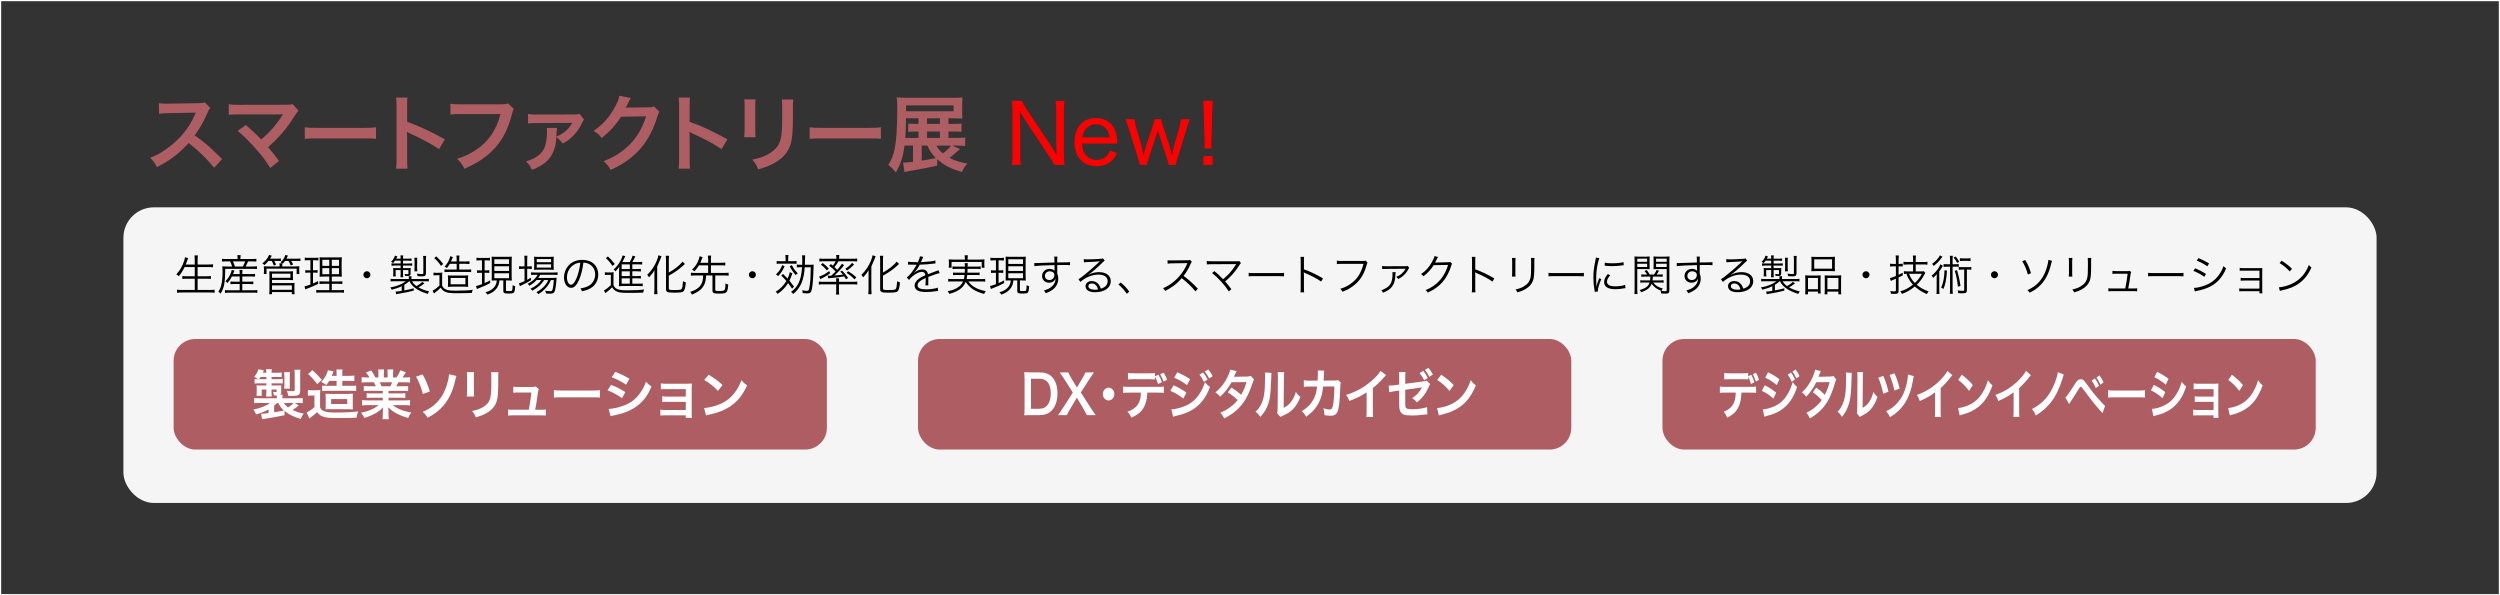 <?xml version="1.0" encoding="UTF-8"?>
<svg id="_レイヤー_1" data-name="レイヤー 1" xmlns="http://www.w3.org/2000/svg" viewBox="0 0 2117.82 504.27">
  <rect x="0" y="0" width="2117.82" height="504.27" fill="#333333" stroke="none"/>
  <defs>
    <style>
      .cls-1 {
        fill: #fff;
      }

      .cls-2 {
        fill: none;
        stroke: #fff;
        stroke-miterlimit: 10;
      }

      .cls-3 {
        fill: #ae5d63;
      }

      .cls-4 {
        fill: red;
      }

      .cls-5 {
        isolation: isolate;
      }

      .cls-6 {
        fill: #f5f5f5;
      }
    </style>
  </defs>
  <g>
    <path class="cls-3" d="M181.42,142.06c-5.85-7.18-13.95-15.07-21.62-20.92-7.96,8.87-16.06,15.07-26.84,20.36-1.97-3.66-2.82-4.79-5.71-7.82,5.42-2.11,8.8-4.02,14.09-7.75,10.64-7.47,19.09-17.68,23.67-28.67l.78-1.83q-1.13.07-23.31.42c-3.38.07-5.28.21-7.68.56l-.28-9.02c1.97.35,3.31.42,6.2.42h1.69l24.79-.35c3.94-.07,4.51-.14,6.27-.77l4.65,4.79c-.92,1.06-1.48,2.04-2.25,3.8-3.24,7.54-6.69,13.66-10.99,19.44,4.44,2.96,8.24,5.92,13.03,10.21q1.76,1.55,10.28,9.79l-6.76,7.33Z"/>
    <path class="cls-3" d="M208.18,105.92c3.73,3.1,5.85,5,8.73,7.82q3.87,3.94,4.37,4.37c3.66-3.1,6.62-5.92,9.23-8.87,3.03-3.38,6.9-8.66,8.59-11.48q.21-.35.42-.63t.14-.35c-.7.07-1.76.14-3.24.14h-33.6c-5.71.07-6.41.07-9.02.35v-8.95c2.75.42,4.37.49,9.16.49l39.16-.07c3.03,0,4.08-.07,5.85-.56l4.93,5.56c-1.06,1.13-1.48,1.62-3.1,4.16-6.69,10.78-14.09,19.44-22.75,26.69,2.96,3.38,5.63,6.76,9.3,11.76l-7.4,5.92c-3.94-6.34-7.68-11.2-13.59-17.75-5.42-5.99-8.95-9.44-14.09-13.59l6.9-5Z"/>
    <path class="cls-3" d="M258.19,107.83c3.1.42,4.44.49,11.41.49h37.54c6.97,0,8.31-.07,11.41-.49v9.79c-2.82-.35-3.59-.35-11.48-.35h-37.4c-7.89,0-8.66,0-11.48.35v-9.79Z"/>
    <path class="cls-3" d="M335.52,142.9c.35-2.25.42-4.16.42-7.89v-45.15c0-3.45-.14-5.28-.42-7.18h9.65c-.28,2.11-.28,3.03-.28,7.4v13.1c9.65,3.38,20.71,8.52,31.98,14.86l-4.93,8.31c-5.85-4.02-13.17-8.03-24.93-13.45-1.62-.77-1.83-.85-2.39-1.2.21,1.97.28,2.82.28,4.79v18.59c0,3.66.07,5.49.28,7.82h-9.65Z"/>
    <path class="cls-3" d="M435.26,92.26c-.63,1.2-.85,1.69-1.2,3.17-3.52,13.45-7.68,21.91-14.44,29.51-6.9,7.75-14.44,12.89-26.2,17.96-1.97-3.8-2.89-5.14-6.2-8.38,6.2-1.97,10.21-3.8,15.43-7.18,10.99-7.11,17.89-17.05,21.34-30.71h-33.53c-4.72,0-6.34.07-8.88.42v-9.16c2.75.42,4.23.49,9.02.49h32.33c3.94,0,5.35-.14,7.54-.7l4.79,4.58Z"/>
    <path class="cls-3" d="M471.88,108.39c-.21,1.2-.28,1.76-.42,4.86-.07,1.27-.07,1.83-.14,2.54,6.06-2.68,9.86-5.78,12.89-10.78,0-.07.07-.21.21-.42.14-.21.21-.28.35-.56l-.07-.07c-.56.14-1.34.14-1.97.14l-27.89.14c-3.8,0-5.14.07-7.47.35l-.07-8.03c2.25.35,4.23.49,7.54.49l29.93-.07c3.73,0,4.37-.07,6.06-.56l3.94,4.79q-.85,1.13-2.11,3.8c-2.11,4.37-5.14,8.38-8.52,11.41-2.18,2.04-3.94,3.24-7.4,5.21-2.11-2.75-2.96-3.59-5.42-5.49-.28,5.71-1.27,9.86-3.17,13.59-3.1,6.48-8.17,10.49-17.47,14.16-1.62-3.38-2.4-4.44-5.07-7.18,7.68-2.25,12.47-5.56,15.07-10.49,1.83-3.45,2.68-8.45,2.68-15.21,0-1.13,0-1.48-.14-2.61h8.66Z"/>
    <path class="cls-3" d="M558.59,94.65c-.7,1.06-.99,1.69-1.76,4.23-3.24,10.71-8.24,20.21-14.44,27.19-6.48,7.4-14.23,12.89-25.07,17.89-1.97-3.52-2.89-4.72-5.99-7.4,7.04-2.89,10.99-5,15.43-8.31,10.07-7.47,16.69-17.12,20.57-29.72l-21.2.35c-4.3,6.83-9.79,12.89-16.48,18.03-2.11-2.89-3.17-3.8-6.83-6.06,8.03-5.49,13.1-11.13,18.24-20.43,2.18-4.01,3.31-6.76,3.59-9.3l9.65,1.9q-.42.63-1.2,2.18-.21.35-.92,1.97-.21.42-.92,1.83-.42.99-1.13,2.25c.92-.07,2.04-.14,3.38-.14l15.42-.21c2.75,0,3.52-.14,5.14-.7l4.51,4.44Z"/>
    <path class="cls-3" d="M574.86,142.9c.35-2.25.42-4.16.42-7.89v-45.15c0-3.45-.14-5.28-.42-7.18h9.65c-.28,2.11-.28,3.03-.28,7.4v13.1c9.65,3.38,20.71,8.52,31.98,14.86l-4.93,8.31c-5.85-4.02-13.17-8.03-24.93-13.45-1.62-.77-1.83-.85-2.39-1.2.21,1.97.28,2.82.28,4.79v18.59c0,3.66.07,5.49.28,7.82h-9.65Z"/>
    <path class="cls-3" d="M640.08,84.23c-.28,1.97-.28,2.61-.28,6.34v19.44c0,3.52,0,4.44.28,6.2h-9.65c.21-1.62.35-3.8.35-6.34v-19.37c0-3.59-.07-4.51-.28-6.34l9.58.07ZM672.06,84.3c-.28,1.76-.35,2.54-.35,6.55v9.51c-.07,10.99-.56,16.9-1.83,21.34-2.04,7.04-6.55,12.33-13.88,16.41-3.73,2.11-7.25,3.52-13.74,5.42-1.27-3.45-1.97-4.65-4.93-8.38,6.9-1.34,10.99-2.82,15.21-5.63,6.62-4.37,8.95-8.66,9.72-17.96.28-3.03.35-6.13.35-11.76v-8.8c0-3.59-.07-5.07-.35-6.69h9.79Z"/>
    <path class="cls-3" d="M685.86,107.83c3.1.42,4.44.49,11.41.49h37.54c6.97,0,8.31-.07,11.41-.49v9.79c-2.82-.35-3.59-.35-11.48-.35h-37.4c-7.89,0-8.66,0-11.48.35v-9.79Z"/>
    <path class="cls-3" d="M813.28,126.21c-1.83,1.62-1.97,1.76-3.03,2.61-3.66,3.31-3.94,3.52-5.85,4.86,4.44,2.39,8.1,3.59,15.07,4.86-2.25,2.54-3.17,4.01-4.51,7.18-9.58-2.82-15.14-5.63-20.99-10.78v5.35c-5.63,1.34-12.54,2.68-25,4.86-1.2.21-1.55.28-2.75.56l-1.2-8.03h1.27c1.62,0,3.73-.21,7.11-.56v-13.81h-7.18c-1.2,9.51-3.24,15.78-7.33,22.75-2.04-2.54-3.59-4.16-6.34-6.41,2.68-4.23,4.23-8.03,5.35-13.59,1.41-6.97,2.18-17.96,2.18-32.4,0-6.41-.07-8.24-.42-11.2,2.47.28,5.14.35,9.23.35h38.25c3.87,0,5.99-.07,8.17-.28-.14,1.9-.21,3.59-.21,6.27v5.49c0,2.89,0,4.3.21,6.13-2.32-.14-4.93-.21-7.75-.21h-4.08v4.72h4.08c4.08,0,5.28-.07,6.97-.28v7.04c-1.97-.21-4.37-.28-7.11-.28h-3.94v5.42h6.2c3.94,0,6.13-.07,7.96-.35v7.18c-2.39-.21-4.86-.35-7.82-.35h-3.17l6.62,2.89ZM778.06,101.06v-.85h-10.57c-.07,7.75-.21,11.9-.63,16.62h11.2v-5.42h-2.68c-2.61,0-4.37.07-5.99.28v-7.04c1.55.21,3.24.28,5.99.28h2.68v-3.87ZM807.78,94.23v-4.93h-40.22v4.93h40.22ZM780.81,123.32v12.75c4.01-.56,5-.77,11.97-2.18-3.45-3.45-5.14-5.92-7.18-10.56h-4.79ZM796.23,104.94v-4.72h-10.92v4.72h10.92ZM796.23,116.84v-5.42h-10.92v5.42h10.92ZM793.27,123.32c1.34,2.61,2.75,4.37,5.49,6.62,2.75-1.97,5.21-4.37,6.9-6.62h-12.4Z"/>
  </g>
  <g>
    <path class="cls-4" d="M865.59,85.43c.56,1.55,1.62,3.45,3.73,6.69l20.99,31.48c1.2,1.76,3.31,5.21,4.86,8.03-.28-5.63-.42-9.93-.42-12.19v-25.5c0-3.59-.14-5.99-.56-8.52h7.61c-.42,2.61-.56,4.79-.56,8.59v37.47c0,3.66.14,5.85.56,8.24h-8.66c-1.06-2.25-1.9-3.59-3.94-6.69l-21.27-32.12c-.77-1.2-2.96-4.93-4.16-7.25.28,4.3.42,9.23.42,12.19v24.86c0,4.01.14,6.62.56,9.02h-7.61c.42-2.18.56-5,.56-9.02v-37.05c0-3.38-.14-5.63-.56-8.24h8.45Z"/>
    <path class="cls-4" d="M916.58,121.56c.28,4.58.99,6.9,2.82,9.37,2.18,2.96,5.49,4.51,9.58,4.51,3.73,0,6.83-1.34,9.02-3.87,1.06-1.13,1.55-2.04,2.25-4.08l5.92,2.18c-1.34,2.96-2.25,4.37-3.94,5.99-3.38,3.38-7.89,5.14-13.31,5.14-11.41,0-18.67-7.89-18.67-20.43s7.18-20.36,18.17-20.36c9.51,0,16.2,5.99,17.61,15.85.14.7.28,2.18.49,5.71h-29.93ZM939.9,116.42c-.42-3.66-1.48-6.06-3.52-8.1-2.11-2.04-4.79-3.03-8.1-3.03-4.16,0-7.61,2.04-9.72,5.78-.99,1.69-1.34,2.82-1.76,5.35h23.1Z"/>
    <path class="cls-4" d="M983.64,100.99c.14,1.27.77,3.66,1.48,5.71l5.49,16.69c.7,2.04,1.27,4.37,2.11,8.52.99-4.79,1.41-6.69,2.39-10.28l3.73-12.75c.92-3.1,1.41-5.78,1.55-7.89h7.54c-.7,1.83-1.27,3.38-2.82,8.45l-7.68,24.58c-.92,3.03-1.27,4.16-1.55,5.71h-5.78c-.28-1.48-.84-3.52-1.55-5.71l-6.48-19.44c-.14-.56-.42-1.55-1.27-4.51-.49,1.9-1.13,4.01-1.34,4.65l-6.41,19.3c-.7,2.11-1.34,4.3-1.62,5.71h-5.85c-.35-1.69-.56-2.47-1.55-5.78l-7.61-24.51c-.92-2.82-2.04-6.13-2.89-8.45h7.54c.21,2.18.7,4.86,1.62,7.89l3.94,13.45c.7,2.61,1.48,6.06,2.11,9.51.85-3.59,1.83-7.25,2.47-9.23l5.35-15.92c.71-2.04,1.27-4.37,1.48-5.71h5.56Z"/>
    <path class="cls-4" d="M1020.26,125.79c.14-1.76.14-2.47.14-4.09v-3.59l-.7-24.72c-.07-3.03-.21-5.35-.49-7.96h8.24c-.28,2.68-.42,5.07-.49,7.96l-.7,24.72c-.07,1.13-.07,1.97-.14,2.68v1.06c0,.84.07,2.39.21,3.94h-6.06ZM1019.49,139.73v-7.47h7.75v7.47h-7.75Z"/>
  </g>
  <rect class="cls-6" x="104.54" y="175.65" width="1908.73" height="250.42" rx="25.79" ry="25.79"/>
  <rect class="cls-3" x="147.08" y="287.17" width="553.39" height="93.67" rx="18.4" ry="18.4"/>
  <rect class="cls-3" x="777.69" y="287.17" width="553.39" height="93.67" rx="18.4" ry="18.4"/>
  <rect class="cls-3" x="1408.32" y="287.17" width="553.39" height="93.67" rx="18.4" ry="18.4"/>
  <g class="cls-5">
    <g class="cls-5">
      <path class="cls-1" d="M241.03,351.76c-7.01,1.46-11.97,2.32-16.79,3-1.18.14-1.37.18-2.23.32l-.82-4.6h.46c1.32,0,3.09-.18,5.87-.55v-3.09c-3.23,1.73-6.19,2.91-10.56,4.23-.77-1.87-1.18-2.64-2.32-4.1,5.92-1.18,10.92-3.19,14.11-5.6h-8.6c-2.64,0-3.41.05-4.87.23v-4.41c1.37.14,2.41.18,5.05.18h14.2v-.77c0-.46-.04-1.18-.09-1.55-1,0-1.32-.05-2.46-.09-.09-1.09-.32-2.05-.73-3.05.91.14,1.82.23,2.37.23.59,0,.77-.18.77-.77v-1.41h-4.37v2.37c0,1.46.05,2.5.14,3.59h-4.69c.14-1.32.18-1.96.18-3.59v-2.37h-3.96v2.73c0,1.41,0,1.82.14,2.59h-4.55l.05-.46c.09-.77.14-1.5.14-2.37v-3.41c0-.86-.04-1.23-.14-2.59.68.05,2,.09,3.05.09h5.28v-1.82h-5.92c-1.68,0-2.78.05-4.09.23v-3.91c.91.14,1.46.14,3.05.18-1.09-.77-2.05-1.37-3.41-2.05,1.73-1.87,2.78-3.69,3.64-6.37l4.6.91c-.36,1-.5,1.32-.86,2.05h3c-.04-1.32-.09-2.05-.23-3h4.78c-.14.96-.18,1.68-.18,3h4.37c2.09,0,3-.05,4.19-.23v3.91c-1.27-.09-2.32-.14-4.14-.14h-4.41v1.91h4.96c2.55,0,3.32-.05,4.5-.23v3.91c-1.18-.14-2.46-.18-4.28-.18h-5.19v1.82h4.6c1.68,0,2.55-.05,3.64-.09-.05.55-.05,1.05-.05,1.96v3.59c0,1.18-.23,1.82-.86,2.32h2c-.09.96-.14,1.32-.14,2.27v.77h12.01c2.55,0,4-.05,5.19-.18v4.41c-1.5-.18-2.28-.23-4.96-.23h-1.82l3.37,2.05c-1.64,1.64-3,2.64-5.23,3.87,3.59,1.68,5.78,2.41,9.46,3.05-1.14,1.55-1.68,2.59-2.46,4.55-5.96-1.68-10.06-3.69-13.74-6.78v3.64ZM225.65,321.23v-1.91h-4.82c-.5.77-.73,1.09-1.36,1.91h6.19ZM232.24,349.21c4.5-.68,5.69-.91,8.28-1.5-2.37-2.14-3.59-3.78-4.73-6.32h-.96c-.82.77-1.68,1.59-2.59,2.32v5.51ZM240.53,341.39c.86,1.46,1.77,2.46,3.5,3.78,1.68-1,3.46-2.41,4.64-3.78h-8.14ZM240.75,329.28c.14-1.09.18-1.73.18-3.09v-7.51c0-1.23-.09-2.46-.23-3.41h4.96c-.14.82-.18,1.77-.18,3.41v7.46c0,1.5,0,2.23.14,3.14h-4.87ZM254.31,330.47c0,2.41-.36,3.37-1.55,4.1-1,.59-2.46.82-5.28.82-.91,0-2.18-.05-3.32-.09-.18-1.55-.59-3.05-1.23-4.32,1.68.27,3.37.41,4.41.41.68,0,1.5-.09,1.77-.14.41-.14.55-.36.55-1.18v-13.01c0-1.59-.09-2.64-.23-3.87h5.1c-.18,1.27-.23,2.18-.23,4.1v13.2Z"/>
      <path class="cls-1" d="M260.82,330.38c1.18.18,1.91.23,3.64.23h3.41c1.32,0,2.28-.05,3.46-.23-.14,1.36-.18,2.55-.18,4.96v9.83c.96,1.77,1.68,2.41,3.32,3.09,2.05.86,4.5,1.18,9.24,1.18,8.65,0,14.56-.27,19.66-.91q-1,2.96-1.37,5.32c-4.09.18-10.6.27-15.61.27-6.78,0-9.65-.23-12.01-.96-2.55-.77-4.09-1.87-5.73-4.05-2,1.91-2.96,2.68-5.1,4.23-.41.27-.96.73-1.5,1.18l-2.23-5.19c1.5-.59,3.96-2.23,6.55-4.46v-9.83h-2.5c-1.14,0-2,.05-3.05.23v-4.91ZM264.64,313.54c3.23,2.87,5.6,5.32,7.96,8.24l-3.91,3.64c-2.5-3.41-4.46-5.6-7.74-8.6l3.69-3.28ZM278.93,322.64c-.77,1.32-1.23,1.91-2.55,3.59-1.37-1.18-2.28-1.77-4.19-2.64,2.96-3.32,5.14-7.28,5.6-10.01l4.78,1.09c-.05.14-.64,1.55-.82,2-.23.64-.41,1-.73,1.73h4.14v-1.18c0-2.18-.09-3.19-.27-4.23h5.28c-.18.96-.23,2-.23,4.23v1.18h5.37c2.28,0,3.55-.09,4.87-.27v4.69c-1.37-.14-2.59-.18-4.69-.18h-5.55v4.19h7.55c2.09,0,3.09-.05,4.23-.18v4.64c-1.5-.18-2.73-.23-4.23-.23h-20.7c-1.36,0-2.55.05-3.87.18v-4.6c1.09.14,2.14.18,4.09.18h8.15v-4.19h-6.23ZM279.84,346.62c-2.05,0-2.87.05-4.05.18.09-1.09.14-1.46.14-4.69v-4.55q-.04-3.09-.18-4.05c1.32.14,2.64.18,4.91.18h13.6c2.09,0,3.46-.05,4.73-.18-.14,1.14-.14,1.87-.14,4.64v4.28c0,2.73,0,3.32.14,4.37-1.37-.14-2.37-.18-4.5-.18h-14.65ZM280.52,342.25h13.61v-4.19h-13.61v4.19Z"/>
      <path class="cls-1" d="M312.87,331.1c-2.09,0-3.28.05-4.69.23v-4.32c1.27.14,2.46.18,4.69.18h5.5c-.68-1.46-1.18-2.5-1.68-3.37h-4.91c-2.23,0-3.96.09-5.41.23v-4.55c1.41.18,2.87.27,5.19.27h1.46c-.86-1.59-1.41-2.32-3.09-4.23l4.55-1.73c1.55,2.14,2.18,3.23,3.5,5.96h2.59v-3.23c0-1.36-.09-2.64-.23-3.55h4.96c-.09.82-.14,1.82-.14,3.37v3.41h3.23v-3.41c0-1.46-.05-2.5-.14-3.37h4.96c-.14.86-.23,2.09-.23,3.55v3.23h2.87c1.59-2.28,2.46-3.87,3.28-6.1l4.69,1.73c-1.09,1.82-1.82,2.96-2.82,4.37h1.27c2.37,0,3.78-.09,5.14-.27v4.55c-1.41-.14-3.18-.23-5.41-.23h-4.55c-.86,1.82-1.05,2.23-1.68,3.37h5.28c2.23,0,3.37-.05,4.69-.18v4.32c-1.41-.18-2.55-.23-4.69-.23h-11.88v2.18h9.51c2.05,0,3.41-.05,4.69-.23v4.09c-1.27-.18-2.68-.23-4.69-.23h-9.51v2.28h12.7c2.59,0,4.19-.09,5.51-.27v4.55c-1.68-.18-3.37-.27-5.46-.27h-9.15c1.55,1.32,3.59,2.55,6.19,3.64,2.91,1.23,5.28,1.87,9.46,2.59-1.27,1.73-1.82,2.73-2.59,4.64-7.64-2.09-12.79-4.87-16.88-9.01.14,1.73.14,2.14.14,3.23v2.23c0,1.91.09,3.32.32,4.6h-5.37c.18-1.32.27-2.82.27-4.64v-2.18c0-1.05,0-1.23.14-3.09-2.14,2.18-3.82,3.5-6.55,5-2.91,1.59-5.69,2.78-9.28,3.82-.73-1.59-1.59-2.96-2.78-4.37,6.64-1.41,11.24-3.41,14.88-6.46h-8.46c-2.14,0-3.78.09-5.51.27v-4.55c1.46.18,3,.27,5.46.27h12.06v-2.28h-9.01c-2,0-3.37.05-4.64.23v-4.09c1.27.18,2.59.23,4.64.23h9.01v-2.18h-11.38ZM330.7,327.19c.68-1.32,1.05-2.14,1.5-3.37h-10.37c.64,1.37.91,2.05,1.36,3.37h7.51Z"/>
      <path class="cls-1" d="M358,317.14c2.78,4.91,4.14,8.14,6.14,14.52l-5.92,2.09c-1.27-5.19-3.46-10.74-5.78-14.7l5.55-1.91ZM386.67,318.5c-.41.96-.55,1.36-1.23,4.46-1.77,8.19-5.37,15.65-10.1,20.98-3.59,4.1-7.51,7.05-13.1,9.92-1.5-2.41-2.18-3.19-4.19-4.91,5.32-2.27,9.15-4.91,12.65-8.69,3.28-3.55,5.55-7.46,7.42-12.92,1.32-3.96,2.14-7.51,2.28-10.28l6.28,1.46Z"/>
      <path class="cls-1" d="M401.64,315.27c-.18,1.27-.18,1.68-.18,4.1v12.56c0,2.27,0,2.87.18,4h-6.23c.14-1.05.23-2.46.23-4.09v-12.51c0-2.32-.05-2.91-.18-4.1l6.19.05ZM422.3,315.32c-.18,1.14-.23,1.64-.23,4.23v6.14c-.05,7.1-.36,10.92-1.18,13.79-1.32,4.55-4.23,7.96-8.96,10.6-2.41,1.36-4.69,2.27-8.87,3.5-.82-2.23-1.27-3-3.19-5.41,4.46-.86,7.1-1.82,9.83-3.64,4.28-2.82,5.78-5.6,6.28-11.6.18-1.96.23-3.96.23-7.6v-5.69c0-2.32-.04-3.28-.23-4.32h6.33Z"/>
      <path class="cls-1" d="M458.19,347.12c2.09,0,2.96-.05,4.19-.27v5.19c-1.23-.14-2.28-.18-4.19-.18h-23.62c-2,0-2.96.05-4.19.18v-5.19c1.27.23,2.09.27,4.19.27h13.42c.77-4.05,1.73-10.47,2.18-14.61h-11.28c-2.18,0-2.87.05-4.05.18v-5.14c1.14.18,2.41.27,4.19.27h11.51c1.59,0,2.27-.09,3.37-.41l2.5,2.18q-.55,1.41-1.05,5.19c-.68,5-1.18,8.24-1.96,12.33h4.78Z"/>
      <path class="cls-1" d="M469.25,330.51c2,.27,2.87.32,7.37.32h24.25c4.5,0,5.37-.05,7.37-.32v6.32c-1.82-.23-2.32-.23-7.42-.23h-24.16c-5.1,0-5.6,0-7.42.23v-6.32Z"/>
      <path class="cls-1" d="M517.66,326.01c4.69,1.87,8.19,3.64,12.1,6.19l-2.82,5.14c-3.64-2.68-7.69-4.87-12.33-6.69l3.05-4.64ZM515.61,346.39c3.46-.05,8.42-1.14,13.15-2.96,5.64-2.18,9.51-5.14,13.15-10.01,2.46-3.28,3.87-6.01,5.28-10.06,1.87,1.96,2.55,2.55,4.73,4.05-2.09,5.05-4,8.19-6.83,11.51-5.78,6.64-13.51,10.69-24.71,12.92-1.64.32-2.28.46-3.19.73l-1.59-6.19ZM521.16,315c4.69,1.82,8.28,3.55,12.1,5.87l-2.91,5.01c-4.14-2.78-8.19-4.91-12.15-6.28l2.96-4.6Z"/>
      <path class="cls-1" d="M563.48,351.85c-2.28,0-2.96.05-4.1.18v-5.05c1.23.23,2.32.32,4.1.32h17.47v-6.87h-15.83c-2.28,0-2.96.05-4.09.18v-4.96c1.23.23,2.27.32,4.09.32h15.83v-6.33h-17.02c-2.23,0-2.91.05-4.1.18v-5.05c1.27.23,2.28.32,4.1.32h17.93c1.64,0,2.91-.05,4.23-.18-.09,1.64-.14,2.78-.14,4.78v20.84c0,1.73.04,2.41.18,3.46h-5.23v-2.14h-17.43Z"/>
      <path class="cls-1" d="M596.46,345.67c3.91-.23,9.33-1.55,13.47-3.37,5.69-2.46,9.92-5.96,13.51-11.15,2-2.91,3.28-5.42,4.64-9.1,1.77,2.14,2.5,2.82,4.82,4.46-3.87,8.33-8.19,13.7-14.42,17.84-4.64,3.09-10.28,5.32-17.34,6.83-1.82.36-1.96.41-3,.77l-1.68-6.28ZM600.33,317.41c5.42,3.37,8.24,5.46,11.74,8.78l-3.91,4.96c-3.64-3.87-7.37-6.87-11.6-9.24l3.78-4.5Z"/>
    </g>
  </g>
  <g class="cls-5">
    <g class="cls-5">
      <path class="cls-1" d="M867.94,321.23c0-2.55-.08-3.91-.33-5.92,1.64.09,2.62.14,5.2.14h7.41c5.12,0,8.44,1.18,11.06,4,2.99,3.14,4.55,7.87,4.55,13.79s-1.64,11.1-4.83,14.47c-2.62,2.73-5.9,3.96-10.73,3.96h-7.45c-2.5,0-3.52.05-5.2.14.25-1.87.33-3.28.33-6.01v-24.57ZM879.9,346.3c3.36,0,5.53-.86,7.25-2.91,1.97-2.32,2.99-5.82,2.99-10.1s-.94-7.55-2.83-9.74c-1.68-1.96-3.81-2.73-7.37-2.73h-6.55v25.48h6.51Z"/>
      <path class="cls-1" d="M920.73,351.67c-.82-1.68-1.72-3.32-2.74-5.05l-5.77-9.74-5.73,9.69c-.98,1.64-2.01,3.59-2.74,5.1h-7.45c2.42-3.41,2.99-4.28,3.85-5.6l8.68-13.56-7.54-11.83c-1.11-1.73-2.33-3.5-3.6-5.23h7.33c.53,1.37,1.52,3.28,2.62,5.1l4.67,7.74,4.55-7.74c1.52-2.64,2.01-3.55,2.58-5.1h7.29c-1.15,1.59-2.33,3.32-3.56,5.23l-7.54,11.78,8.68,13.56c.94,1.5,1.92,2.91,3.93,5.64h-7.5Z"/>
      <path class="cls-1" d="M943.99,333.84c0,3-2.17,5.41-4.87,5.41s-4.87-2.41-4.87-5.41,2.17-5.42,4.87-5.42,4.87,2.41,4.87,5.42Z"/>
      <path class="cls-1" d="M971.95,332.61c-.21,5.23-1.11,9.01-2.87,12.24-2.17,4-5.16,6.51-10.69,8.96-1.07-2.37-1.6-3.19-3.36-5.05,4.87-1.68,7.99-4.1,9.71-7.55,1.07-2.09,1.68-4.96,1.8-8.6h-9.95c-2.79,0-3.73.05-5.2.23v-5.42c1.56.27,2.46.32,5.28.32h23.96c2.79,0,3.73-.05,5.28-.32v5.42c-1.47-.18-2.42-.23-5.2-.23h-8.76ZM981.33,317.46c1.56,2.64,2.05,3.73,2.87,6.37l-3.15,1.46c-.74-2.46-1.35-3.82-2.7-6.23v2.41c-1.35-.18-2.33-.23-5.2-.23h-12.41c-2.87,0-3.85.05-5.2.23v-5.55c1.52.27,2.33.32,5.28.32h12.25c2.95,0,3.77-.05,5.28-.32v2.82l2.99-1.27ZM985.63,323.23c-.82-2.37-1.39-3.69-2.83-6.23l3.03-1.32c1.56,2.59,2.13,3.78,2.87,6.1l-3.07,1.46Z"/>
      <path class="cls-1" d="M994.15,326.37c4.22,1.87,7.37,3.69,10.89,6.19l-2.54,5.14c-3.28-2.68-6.92-4.87-11.1-6.64l2.74-4.69ZM992.3,346.76c3.11,0,7.58-1.14,11.83-2.96,5.08-2.18,8.56-5.14,11.84-9.96,2.21-3.32,3.48-6.05,4.75-10.1,1.68,1.96,2.29,2.55,4.26,4.05-1.88,5.05-3.6,8.24-6.14,11.51-5.2,6.69-12.16,10.74-22.24,12.92-1.47.32-2.05.5-2.87.77l-1.43-6.23ZM997.3,315.36c4.22,1.82,7.45,3.55,10.89,5.87l-2.62,5c-3.73-2.78-7.37-4.87-10.93-6.23l2.66-4.64ZM1019.13,315.54c1.68,1.96,2.46,3.14,3.85,5.96l-3.07,1.96c-1.27-2.59-2.33-4.28-3.85-6.1l3.07-1.82ZM1024.33,320.59c-1.19-2.41-2.25-4.05-3.73-5.87l2.91-1.77c1.64,1.87,2.62,3.32,3.81,5.69l-2.99,1.96Z"/>
      <path class="cls-1" d="M1062.33,321.5c-.53.77-.61.96-1.27,3.05-1.31,4.14-3.56,9.46-5.24,12.51-4.18,7.55-9.95,12.92-18.68,17.38-1.31-2.46-1.84-3.23-3.4-4.69,3.48-1.59,5.53-2.73,7.99-4.55,2.91-2.09,4.63-3.73,6.72-6.32-2.87-2.73-5.32-4.64-8.4-6.51l3.11-4.05c3.44,2.14,5.16,3.41,8.23,6.1,1.92-3.28,3.32-6.46,4.59-10.74l-12.74.14c-2.54,4.69-5.45,8.37-9.58,12.24-1.35-1.68-1.97-2.27-4.1-3.64,4.5-3.73,7.78-7.87,10.28-12.97,1.19-2.41,2.01-4.64,2.38-6.32l5.32,1.32q-.45.82-1.23,2.55c-.49,1.23-.78,1.77-.98,2.18q.66-.09,10.65-.18c1.68-.05,2.54-.14,3.6-.55l2.74,3.05Z"/>
      <path class="cls-1" d="M1077.07,315.86q-.16,1.27-.41,10.19c-.29,8.87-1.19,14.01-3.32,18.7-1.39,3.14-2.95,5.46-5.65,8.42-1.6-2.27-2.21-2.96-4.14-4.41,2.01-1.82,2.99-3.05,4.22-5.23,2.95-5.23,3.89-11.1,3.89-23.84,0-2.5,0-2.91-.16-4.14l5.57.32ZM1087.92,315.32c-.21,1.32-.25,2.09-.29,4.32l-.2,25.89c2.87-1.5,4.5-2.87,6.27-5.19,1.88-2.46,3.07-4.96,4.01-8.33,1.43,2.05,1.97,2.64,3.85,4.28-1.68,4.5-3.81,7.92-6.51,10.6-2.33,2.23-4.46,3.59-8.72,5.46-.9.36-1.23.55-1.76.82l-2.62-3.09c.29-1.32.33-2.32.37-4.82l.21-25.66v-1.37c0-1.14-.04-2.14-.16-3l5.57.09Z"/>
      <path class="cls-1" d="M1135.88,324.23c-.33.82-.41,1.46-.45,3.05-.12,5.14-.57,12.15-.98,15.15-1.06,7.87-2.5,9.74-7.41,9.74-1.56,0-2.95-.14-5.08-.5-.08-2.87-.21-3.73-.94-5.82,2.42.73,4.05,1.05,5.41,1.05,1.76,0,2.38-1,3.03-4.96.49-3.14.9-9.33.9-14.56l-9.54.05c-.57,5.69-1.43,9.1-3.28,13.01-2.25,4.82-5.9,8.96-11.06,12.6-1.39-2.41-1.97-3.14-3.69-4.82,5.12-3,8.48-6.6,10.65-11.47,1.11-2.5,1.72-4.73,2.09-7.92.08-.64.16-1.09.21-1.41l-6.8.05c-2.5,0-3.07.05-4.42.23l-.04-5.6c1.39.27,2.5.36,4.55.36l7.17-.05c.12-1.73.21-4.37.21-5.69v-1.14c0-.59,0-.96-.12-1.77l5.49.14c-.08.59-.12.77-.16,1.41,0,.27-.04.55-.04.86q-.08.96-.16,3.32c-.04,1-.04,1.41-.16,2.87l9.09-.05c1.84,0,2.21-.05,3.24-.41l2.33,2.27Z"/>
      <path class="cls-1" d="M1174.16,317.82c-.7.68-.9.86-1.52,1.59-3.07,3.55-6.14,6.51-9.67,9.37v19.43c0,2.5.04,3.82.21,5.05h-5.73c.2-1.32.25-2.23.25-4.91v-16.02c-4.79,3.19-7.08,4.37-14.62,7.37-.86-2.37-1.31-3.14-2.74-5.19,8.11-2.46,14.99-6.23,21.5-11.83,3.64-3.14,6.43-6.28,7.62-8.51l4.71,3.64Z"/>
      <path class="cls-1" d="M1211.55,325.37c-.49.77-.57.91-1.15,2.23-2.38,5.55-5.28,9.37-10.03,13.29-1.6-1.91-2.21-2.46-4.1-3.64,2.83-1.77,4.96-3.82,6.76-6.46.57-.86.82-1.32,1.56-2.68-.66.14-.94.18-1.56.27-4.14.55-8.35,1.18-12.61,1.82v10.24q.04,3.14.16,3.91c.29,1.82,1.6,2.32,5.77,2.32,4.71,0,9.17-.64,12.57-1.77l.25,6.14c-1.11,0-1.43.05-2.5.18-4.42.55-7.45.77-10.16.77-3.32,0-5.73-.27-7.29-.77-1.68-.59-3.07-2.23-3.52-4.19-.37-1.41-.41-2.09-.41-5.78v-10.42l-3.85.55q-3.19.5-4.55.86l-.53-5.6h.98c.74,0,2.5-.14,3.6-.27l4.34-.59v-6.28c0-2.28-.04-2.78-.25-4.32h5.65c-.21,1.32-.25,2.27-.25,4.23v5.73l14.91-2c2.17-.27,2.21-.32,3.15-.77l3.03,3ZM1205.65,314.18c1.68,2,2.46,3.19,3.85,6.01l-3.07,1.91c-1.27-2.59-2.33-4.28-3.85-6.05l3.07-1.87ZM1210.85,319.23c-1.19-2.37-2.25-4-3.73-5.87l2.91-1.77c1.64,1.87,2.62,3.32,3.81,5.69l-2.99,1.96Z"/>
      <path class="cls-1" d="M1217.4,345.67c3.52-.23,8.4-1.55,12.12-3.37,5.12-2.46,8.93-5.96,12.16-11.15,1.8-2.91,2.95-5.42,4.18-9.1,1.6,2.14,2.25,2.82,4.34,4.46-3.48,8.33-7.37,13.7-12.98,17.84-4.18,3.09-9.26,5.32-15.6,6.83-1.64.36-1.76.41-2.7.77l-1.52-6.28ZM1220.88,317.41c4.87,3.37,7.41,5.46,10.57,8.78l-3.52,4.96c-3.28-3.87-6.63-6.87-10.44-9.24l3.4-4.5Z"/>
    </g>
  </g>
  <g class="cls-5">
    <g class="cls-5">
      <path class="cls-1" d="M1475.23,332.61c-.18,5.23-.98,9.01-2.55,12.24-1.93,4-4.59,6.51-9.5,8.96-.95-2.37-1.42-3.19-2.98-5.05,4.33-1.68,7.1-4.1,8.62-7.55.95-2.09,1.49-4.96,1.6-8.6h-8.84c-2.47,0-3.31.05-4.62.23v-5.42c1.38.27,2.18.32,4.69.32h21.29c2.47,0,3.31-.05,4.69-.32v5.42c-1.31-.18-2.15-.23-4.62-.23h-7.79ZM1483.56,317.46c1.38,2.64,1.82,3.73,2.55,6.37l-2.8,1.46c-.66-2.46-1.2-3.82-2.4-6.23v2.41c-1.2-.18-2.07-.23-4.62-.23h-11.03c-2.55,0-3.42.05-4.62.23v-5.55c1.35.27,2.07.32,4.69.32h10.88c2.62,0,3.35-.05,4.69-.32v2.82l2.66-1.27ZM1487.38,323.23c-.73-2.37-1.24-3.69-2.51-6.23l2.69-1.32c1.38,2.59,1.89,3.78,2.55,6.1l-2.73,1.46Z"/>
      <path class="cls-1" d="M1494.96,326.37c3.75,1.87,6.55,3.69,9.68,6.19l-2.26,5.14c-2.91-2.68-6.15-4.87-9.86-6.64l2.44-4.69ZM1493.32,346.76c2.77,0,6.73-1.14,10.52-2.96,4.51-2.18,7.61-5.14,10.52-9.96,1.97-3.32,3.09-6.05,4.22-10.1,1.49,1.96,2.04,2.55,3.79,4.05-1.67,5.05-3.2,8.24-5.46,11.51-4.62,6.69-10.81,10.74-19.76,12.92-1.31.32-1.82.5-2.55.77l-1.27-6.23ZM1497.76,315.36c3.75,1.82,6.62,3.55,9.68,5.87l-2.33,5c-3.31-2.78-6.55-4.87-9.72-6.23l2.37-4.64ZM1517.16,315.54c1.49,1.96,2.18,3.14,3.42,5.96l-2.73,1.96c-1.13-2.59-2.07-4.28-3.42-6.1l2.73-1.82ZM1521.78,320.59c-1.06-2.41-2-4.05-3.31-5.87l2.58-1.77c1.46,1.87,2.33,3.32,3.38,5.69l-2.66,1.96Z"/>
      <path class="cls-1" d="M1555.56,321.5c-.47.77-.55.96-1.13,3.05-1.17,4.14-3.17,9.46-4.66,12.51-3.71,7.55-8.84,12.92-16.59,17.38-1.17-2.46-1.64-3.23-3.02-4.69,3.09-1.59,4.91-2.73,7.1-4.55,2.58-2.09,4.11-3.73,5.97-6.32-2.55-2.73-4.73-4.64-7.46-6.51l2.77-4.05c3.06,2.14,4.58,3.41,7.31,6.1,1.71-3.28,2.95-6.46,4.08-10.74l-11.32.14c-2.26,4.69-4.84,8.37-8.52,12.24-1.2-1.68-1.75-2.27-3.64-3.64,4-3.73,6.91-7.87,9.13-12.97,1.06-2.41,1.78-4.64,2.11-6.32l4.73,1.32q-.4.82-1.09,2.55c-.44,1.23-.69,1.77-.87,2.18q.58-.09,9.46-.18c1.49-.05,2.26-.14,3.2-.55l2.44,3.05Z"/>
      <path class="cls-1" d="M1568.67,315.86q-.15,1.27-.36,10.19c-.25,8.87-1.05,14.01-2.95,18.7-1.24,3.14-2.62,5.46-5.02,8.42-1.42-2.27-1.96-2.96-3.68-4.41,1.78-1.82,2.66-3.05,3.75-5.23,2.62-5.23,3.46-11.1,3.46-23.84,0-2.5,0-2.91-.15-4.14l4.95.32ZM1578.31,315.32c-.18,1.32-.22,2.09-.25,4.32l-.18,25.89c2.55-1.5,4-2.87,5.57-5.19,1.67-2.46,2.73-4.96,3.57-8.33,1.27,2.05,1.75,2.64,3.42,4.28-1.49,4.5-3.38,7.92-5.79,10.6-2.08,2.23-3.97,3.59-7.75,5.46-.8.36-1.09.55-1.56.82l-2.33-3.09c.25-1.32.29-2.32.33-4.82l.18-25.66v-1.37c0-1.14-.04-2.14-.15-3l4.95.09Z"/>
      <path class="cls-1" d="M1595.38,318.41c1.89,4.19,3.06,7.69,4.4,13.38l-4.48,1.73c-1.02-5.1-2.44-9.78-4.15-13.56l4.22-1.55ZM1621.26,318.64c-.33,1-.4,1.32-.91,4.41-2.58,14.61-8.37,23.75-19.29,30.4-.98-2.18-1.46-3-3.2-5.1,4.04-1.87,7.28-4.37,10.23-7.92,2.95-3.46,4.88-7.28,6.37-12.51,1.13-3.91,1.75-7.64,1.82-10.69l4.99,1.41ZM1604.88,316.23c1.75,3.73,3.13,7.78,4.37,12.88l-4.44,1.77c-1.06-5.05-2.15-8.55-4.08-13.2l4.15-1.46Z"/>
      <path class="cls-1" d="M1653.91,317.82c-.62.68-.8.86-1.35,1.59-2.73,3.55-5.46,6.51-8.59,9.37v19.43c0,2.5.04,3.82.18,5.05h-5.09c.18-1.32.22-2.23.22-4.91v-16.02c-4.26,3.19-6.3,4.37-12.99,7.37-.76-2.37-1.17-3.14-2.44-5.19,7.21-2.46,13.32-6.23,19.11-11.83,3.24-3.14,5.71-6.28,6.77-8.51l4.18,3.64Z"/>
      <path class="cls-1" d="M1658.75,345.67c3.13-.23,7.46-1.55,10.77-3.37,4.55-2.46,7.93-5.96,10.81-11.15,1.6-2.91,2.62-5.42,3.71-9.1,1.42,2.14,2,2.82,3.86,4.46-3.09,8.33-6.55,13.7-11.54,17.84-3.71,3.09-8.22,5.32-13.87,6.83-1.46.36-1.56.41-2.4.77l-1.35-6.28ZM1661.85,317.41c4.33,3.37,6.59,5.46,9.39,8.78l-3.13,4.96c-2.91-3.87-5.9-6.87-9.28-9.24l3.02-4.5Z"/>
      <path class="cls-1" d="M1720.41,317.82c-.62.68-.8.86-1.35,1.59-2.73,3.55-5.46,6.51-8.59,9.37v19.43c0,2.5.04,3.82.18,5.05h-5.09c.18-1.32.22-2.23.22-4.91v-16.02c-4.26,3.19-6.3,4.37-12.99,7.37-.76-2.37-1.17-3.14-2.44-5.19,7.21-2.46,13.32-6.23,19.11-11.83,3.24-3.14,5.71-6.28,6.77-8.51l4.18,3.64Z"/>
      <path class="cls-1" d="M1748.29,317.36q-.4.96-1.27,3.91c-2.51,8.15-5.75,14.7-9.83,19.79-3.49,4.32-7.06,7.46-12.59,10.92-1.09-2.55-1.57-3.37-3.24-5.51,8.52-4.28,14.19-10.42,18.27-19.7,1.93-4.41,3.27-8.65,3.64-11.56l5.02,2.14Z"/>
      <path class="cls-1" d="M1749.64,336.7c.58-.46.87-.77,1.31-1.32,1.05-1.32,4.62-6.6,6.51-9.69,1.24-2,2-3,2.73-3.55.76-.64,1.6-.91,2.47-.91,1.78,0,2.66.73,5.42,4.64,3.75,5.23,7.5,9.87,11.79,14.52,1.93,2.09,2.58,2.73,3.46,3.41l-2.29,6.23c-7.28-8.33-8.92-10.37-15.39-19.2q-2.33-3.19-2.95-3.19c-.58,0-.73.14-2.22,2.64-1.53,2.55-3.97,6.32-6.51,10.15-.55.77-.73,1.09-1.24,1.87l-3.09-5.6ZM1774.61,320.59c1.53,2,2.22,3.19,3.53,6.19l-2.73,1.91c-1.2-2.73-2.15-4.46-3.53-6.28l2.73-1.82ZM1779.34,325.83c-1.13-2.55-2.07-4.19-3.42-6.05l2.62-1.77c1.46,1.91,2.33,3.32,3.46,5.92l-2.66,1.91Z"/>
      <path class="cls-1" d="M1785.83,330.51c1.6.27,2.29.32,5.9.32h19.4c3.6,0,4.29-.05,5.9-.32v6.32c-1.46-.23-1.86-.23-5.93-.23h-19.32c-4.08,0-4.48,0-5.93.23v-6.32Z"/>
      <path class="cls-1" d="M1824.55,326.01c3.75,1.87,6.55,3.64,9.68,6.19l-2.26,5.14c-2.91-2.68-6.15-4.87-9.86-6.69l2.44-4.64ZM1822.92,346.39c2.77-.05,6.73-1.14,10.52-2.96,4.51-2.18,7.61-5.14,10.52-10.01,1.96-3.28,3.09-6.01,4.22-10.06,1.49,1.96,2.04,2.55,3.79,4.05-1.67,5.05-3.2,8.19-5.46,11.51-4.62,6.64-10.81,10.69-19.76,12.92-1.31.32-1.82.46-2.55.73l-1.27-6.19ZM1827.36,315c3.75,1.82,6.62,3.55,9.68,5.87l-2.33,5.01c-3.31-2.78-6.55-4.91-9.72-6.28l2.37-4.6Z"/>
      <path class="cls-1" d="M1861.21,351.85c-1.82,0-2.37.05-3.28.18v-5.05c.98.23,1.86.32,3.28.32h13.97v-6.87h-12.66c-1.82,0-2.37.05-3.28.18v-4.96c.98.23,1.82.32,3.28.32h12.66v-6.33h-13.61c-1.78,0-2.33.05-3.28.18v-5.05c1.02.23,1.82.32,3.28.32h14.34c1.31,0,2.33-.05,3.38-.18-.07,1.64-.11,2.78-.11,4.78v20.84c0,1.73.04,2.41.15,3.46h-4.18v-2.14h-13.94Z"/>
      <path class="cls-1" d="M1887.6,345.67c3.13-.23,7.46-1.55,10.77-3.37,4.55-2.46,7.93-5.96,10.81-11.15,1.6-2.91,2.62-5.42,3.71-9.1,1.42,2.14,2,2.82,3.86,4.46-3.09,8.33-6.55,13.7-11.54,17.84-3.71,3.09-8.22,5.32-13.87,6.83-1.46.36-1.56.41-2.4.77l-1.35-6.28ZM1890.69,317.41c4.33,3.37,6.59,5.46,9.39,8.78l-3.13,4.96c-2.91-3.87-5.9-6.87-9.28-9.24l3.02-4.5Z"/>
    </g>
  </g>
  <rect class="cls-2" x=".5" y=".5" width="2116.82" height="503.27"/>
  <g>
    <path d="M156.41,226.2c-1.56,3.19-2.94,5.37-4.97,7.77-.73-.73-1.16-1.05-2.07-1.52,2.9-3.12,4.97-6.64,6.5-11.14.54-1.56.76-2.4.8-3.41l2.72.73c-.25.51-.44,1.05-.73,1.92-.11.33-.54,1.52-1.31,3.52h7.62v-3.85c0-1.45-.07-2.5-.25-3.85h2.94c-.18,1.2-.25,2.32-.25,3.85v3.85h8.93c1.63,0,2.9-.07,4.14-.22v2.58c-1.34-.15-2.5-.22-4.1-.22h-8.96v7.8h7.33c1.81,0,2.94-.07,3.88-.22v2.54c-1.05-.15-2.18-.22-3.88-.22h-7.33v9.51h10.12c1.85,0,3.05-.07,4.28-.25v2.65c-1.38-.18-2.47-.25-4.25-.25h-23.33c-1.74,0-2.98.07-4.28.25v-2.65c1.27.18,2.43.25,4.25.25h10.78v-9.51h-6.64c-1.67,0-2.83.07-3.85.22v-2.54c.98.15,2.03.22,3.85.22h6.64v-7.8h-8.56Z"/>
    <path d="M201.29,218.62c0-.83-.07-1.6-.22-2.47h2.79c-.15.8-.22,1.6-.22,2.47v.8h9.69c1.85,0,2.94-.07,3.85-.22v2.36c-1.16-.11-2.14-.15-3.77-.15h-3.23c-.76,1.74-1.38,3.01-2.14,4.35h5.41c2.1,0,3.19-.04,4.21-.22v2.4c-1.05-.15-2.14-.18-4.21-.18h-22.64c-.04,11.68-1.02,16.66-4.06,21.08-.65-.91-.91-1.2-1.78-1.85,1.27-1.81,1.96-3.37,2.47-5.44.69-2.65,1.09-6.89,1.09-11.25,0-1.92-.04-3.7-.15-4.75,1.34.18,2.36.22,4.17.22h4.1c-.47-1.6-.98-2.83-1.74-4.35h-3.27c-1.56,0-2.47.04-3.56.15v-2.36c.83.15,1.89.22,3.63.22h9.58v-.8ZM196.47,234.19c-1.05,2.07-2.07,3.56-3.74,5.55-.65-.73-1.02-1.02-1.78-1.49,1.96-2,2.94-3.37,4.03-5.77.69-1.45,1.05-2.47,1.31-3.77l2.36.54c-.25.54-.65,1.52-1.27,2.94h5.66v-.73c0-1.31-.04-1.96-.18-2.79h2.58c-.15.87-.18,1.49-.18,2.79v.73h7.22c1.81,0,2.76-.07,3.59-.22v2.36c-.98-.11-2.07-.15-3.59-.15h-7.22v4.43h6.02c1.63,0,2.43-.04,3.3-.18v2.29c-1.05-.11-1.85-.15-3.3-.15h-6.02v5.3h9.36c1.6,0,2.58-.04,3.37-.18v2.43c-1.02-.15-2.07-.22-3.41-.22h-20.68c-1.27,0-2.29.07-3.34.22v-2.43c.87.15,1.81.18,3.3.18h9.18v-5.3h-4.46c-1.38,0-2.4.04-3.37.15v-2.25c.8.11,1.67.15,3.37.15h4.46v-4.43h-6.57ZM205.68,225.77c1.02-1.85,1.42-2.72,2.03-4.35h-10.41c.69,1.42,1.12,2.47,1.74,4.35h6.64Z"/>
    <path d="M227.38,221.02c-1.16,1.45-2.07,2.4-3.41,3.56-.65-.73-.76-.8-1.81-1.45,2.76-2,4.57-4.25,5.81-7.22l2.29.73c-.62,1.12-.87,1.52-1.49,2.5h6.1c1.49,0,2.25-.04,3.08-.18v2.18c-.98-.11-1.23-.11-2.79-.11h-2.83c.73,1.23,1.09,1.92,1.6,3.08l-2,.87c-.54-1.63-.98-2.65-1.74-3.96h-2.79ZM239.1,223.05c-.73-.51-.91-.62-1.42-.87,2.18-1.96,3.12-3.41,4.03-6.2l2.21.54c-.44,1.02-.69,1.56-1.27,2.61h8.67c1.56,0,2.21-.04,3.16-.18v2.25c-.91-.15-1.67-.18-3.08-.18h-4.79c.73,1.09,1.2,1.92,1.71,3.01l-2.03.87c-.69-1.74-1.02-2.4-1.92-3.88h-2.87c-.58.8-.73.98-2.03,2.36-.11-.11-.15-.15-.29-.25-.11.76-.11.94-.11,1.96v.62h10.85c1.67,0,2.5-.04,3.66-.15-.07.69-.11,1.23-.11,2.29v1.89c0,1.09.04,1.71.15,2.4h-2.32v-4.54h-25.51v4.54h-2.32c.11-.73.15-1.34.15-2.36v-1.89c0-.98-.04-1.63-.15-2.32,1.05.11,1.89.15,3.56.15h9.83v-.62c0-.87-.04-1.23-.15-2.03h2.39ZM228.03,249.21c.15-1.23.22-2.21.22-3.66v-13.1c0-1.23-.04-1.74-.15-2.65,1.12.15,2.14.18,3.63.18h12.88c1.52,0,2.5-.04,3.63-.18-.07.69-.11,1.45-.11,2.65v2.1c0,1.27.04,2,.15,2.76-1.09-.11-2.07-.15-3.63-.15h-14.22v2.65h15.82c1.56,0,2.4-.04,3.34-.15-.15.91-.18,1.89-.18,3.27v2.87c0,1.31.04,2.29.22,3.41h-2.4v-1.81h-16.8v1.81h-2.4ZM230.43,235.31h15.57v-3.45h-15.57v3.45ZM230.43,245.51h16.8v-3.77h-16.8v3.77Z"/>
    <path d="M261.05,220.44c-1.45,0-1.89.04-2.87.18v-2.43c.87.18,1.63.22,3.05.22h5.52c1.38,0,2.1-.04,2.98-.22v2.4c-.94-.11-1.63-.15-2.79-.15h-1.78v8.53h1.45c1.05,0,1.6-.04,2.43-.18v2.29c-.83-.11-1.52-.15-2.43-.15h-1.45v9.22c1.78-.76,2.4-1.05,4.25-2l.15,2.29c-3.56,1.74-4.25,2.03-9.43,4.1-.83.33-1.02.4-1.45.62l-.73-2.54c1.34-.29,2.5-.65,5.01-1.56v-10.12h-1.92c-.98,0-1.6.04-2.4.18v-2.32c.8.15,1.34.18,2.43.18h1.89v-8.53h-1.89ZM275.24,234.26c-2.29,0-3.48.04-4.5.15.07-.62.07-.98.07-1.31q.04-.94.07-2.87v-7.73c0-2.29-.07-3.48-.18-4.61,1.09.15,2.21.18,4.68.18h9.54c2.54,0,3.63-.04,4.64-.18-.11,1.02-.15,2.43-.15,4.57v7.29c0,2.36.04,3.7.15,4.64-1.31-.11-2.29-.15-4.35-.15h-4.14v4.17h5.37c1.78,0,2.58-.04,3.56-.18v2.39c-1.02-.15-1.89-.18-3.56-.18h-5.37v5.33h6.75c1.74,0,2.58-.04,3.56-.18v2.4c-1.05-.15-1.89-.18-3.63-.18h-16.22c-1.74,0-2.58.04-3.59.18v-2.4c.94.15,1.71.18,3.45.18h7.55v-5.33h-4.79c-1.74,0-2.54.04-3.48.18v-2.39c.91.15,1.67.18,3.48.18h4.79v-4.17h-3.7ZM273.06,220.07v5.15h5.88v-5.15h-5.88ZM273.06,227.15v5.12h5.88v-5.12h-5.88ZM281.08,225.23h6.13v-5.15h-6.13v5.15ZM281.08,232.26h6.13v-5.12h-6.13v5.12Z"/>
    <path d="M313.81,232.74c0,1.63-1.34,2.98-2.98,2.98s-2.98-1.34-2.98-2.98,1.34-2.98,2.98-2.98,2.98,1.34,2.98,2.98Z"/>
    <path d="M346.57,238.25c-1.02.98-2.61,2.18-4.06,3.01v4.75c3.52-.65,4.79-.94,7.98-1.78v1.96c-4.68,1.2-6.68,1.63-12.95,2.69-.69.11-1.09.18-1.92.36l-.54-2.25c1.16,0,2.29-.11,5.22-.58v-3.96c-2.32,1.2-4.75,2.03-8.49,2.98-.33-.83-.58-1.23-1.2-1.92,5.59-1.02,9.87-2.72,13.24-5.26h-9.04c-2,0-2.94.04-3.92.18v-2.25c1.16.15,2.25.18,3.96.18h11.5v-.65c0-.58-.04-1.2-.11-1.67h2.43c-.07.51-.15,1.12-.15,1.67v.65h10.85c1.71,0,2.9-.04,3.92-.18v2.25c-.98-.15-1.89-.18-3.88-.18h-10.34c.94,1.67,1.85,2.72,3.77,4.1,2.18-1.2,3.66-2.32,4.79-3.59l1.92,1.27c-2.1,1.71-3.01,2.32-5.08,3.41,2.69,1.49,5.59,2.61,9.14,3.45-.58.69-.83,1.05-1.31,2.1-5.01-1.6-8.35-3.19-11.03-5.37-2.18-1.74-3.23-3.08-4.39-5.37h-.33ZM334.67,220.83c-.62.87-.83,1.16-1.67,2.07-.65-.54-.94-.73-1.74-1.09,1.74-1.71,2.54-2.98,3.34-5.26l2,.62c-.44.98-.58,1.31-.91,1.96h3.7c0-1.38-.04-1.92-.18-2.79h2.4c-.15.8-.18,1.34-.18,2.79h4.06c1.52,0,2.21-.04,3.12-.18v2.03c-.91-.11-1.74-.15-3.12-.15h-4.06v2.39h4.54c1.67,0,2.32-.04,3.23-.18v2.03c-.91-.11-1.81-.15-3.16-.15h-4.61v2.25h3.48c1.67,0,2.4-.04,3.05-.11-.07.62-.11,1.09-.11,1.85v2.87c0,1.56-.62,2.03-2.58,2.03-.44,0-1.31-.04-2.14-.11-.04-.58-.15-1.05-.36-1.67.91.18,1.85.29,2.39.29.65,0,.83-.18.83-.76v-2.76h-4.57v3.27c0,1.12.04,2,.15,2.79h-2.32c.11-.87.15-1.63.15-2.76v-3.3h-4.25v3.08c0,1.12.04,1.67.15,2.29h-2.29c.11-.83.15-1.38.15-2.36v-2.5c0-.83-.04-1.56-.11-2.25.69.07,1.74.11,2.79.11h3.56v-2.25h-4.72c-1.16,0-2.03.07-3.01.22v-2.07c.83.11,1.63.15,2.79.15h4.94v-2.39h-4.72ZM351,229.87c.15-.8.18-1.6.18-2.5v-6.46c0-1.05-.04-1.78-.18-2.58h2.54c-.15.65-.18,1.34-.18,2.58v6.46c0,1.02.04,1.6.18,2.5h-2.54ZM360.83,231.43c0,2.07-.8,2.69-3.45,2.69-.69,0-2.47-.11-3.67-.18-.11-.91-.29-1.63-.54-2.21,1.6.29,3.01.44,3.96.44,1.38,0,1.49-.07,1.49-1.05v-11.18c0-1.34-.07-2.18-.22-3.16h2.65c-.18.98-.22,1.78-.22,3.23v11.43Z"/>
    <path d="M367.25,230.92c.87.15,1.45.18,2.79.18h1.89c1.09,0,1.89-.04,2.79-.18-.15,1.16-.18,2.03-.18,3.85v7.11c.91,1.89,1.63,2.65,3.23,3.3,1.81.8,3.92,1.05,8.16,1.05,6.57,0,11.07-.22,14.59-.73-.58,1.34-.62,1.52-.83,2.65-3.81.18-7.98.25-12.26.25-6.17,0-8.2-.25-10.38-1.27-1.56-.73-2.69-1.74-3.74-3.41-1.63,1.67-2.36,2.29-4.35,3.81-.33.25-.73.58-1.31,1.12l-1.2-2.39c1.52-.69,3.74-2.36,5.84-4.39v-8.74h-2.4c-1.2,0-1.81.04-2.65.18v-2.39ZM369.57,217.17c2.43,2.25,3.92,3.88,5.88,6.46l-1.85,1.63c-1.96-2.87-3.3-4.43-5.73-6.64l1.71-1.45ZM381.04,223.48c-.83,1.45-1.27,2.1-2.47,3.63-.54-.54-1.02-.83-1.92-1.23,2.07-2.32,3.3-4.35,4.25-6.97.25-.76.36-1.16.47-1.85l2.32.69c-.04.15-.11.25-.15.33q-.22.44-.65,1.49c-.33.87-.47,1.16-.83,1.92h4.79v-1.27c0-1.89-.07-2.83-.22-3.74h2.61c-.18.83-.22,1.78-.22,3.74v1.27h5.23c1.71,0,2.58-.04,3.45-.22v2.36c-.98-.11-1.89-.15-3.41-.15h-5.26v4.86h6.79c1.63,0,2.5-.04,3.3-.18v2.36c-1.12-.11-2.14-.18-3.3-.18h-16.07c-1.16,0-2.21.07-3.23.18v-2.36c.8.15,1.71.18,3.3.18h7.04v-4.86h-5.81ZM383.03,242.86c-1.63,0-2.47.04-3.63.18.11-.83.15-1.34.15-3.48v-3.05c0-1.81-.04-2.5-.15-3.27,1.09.15,2.03.18,3.85.18h9.51c1.78,0,2.76-.04,3.88-.18-.15.87-.15,1.42-.15,3.52v2.76c0,2.14,0,2.61.15,3.52-1.12-.15-2.18-.18-3.81-.18h-9.8ZM381.73,240.83h12.52v-5.37h-12.52v5.37Z"/>
    <path d="M406.65,220.54c-1.56,0-2,.04-3.05.18v-2.43c.91.18,1.67.22,3.12.22h5.33c1.38,0,2.14-.04,3.01-.22v2.4c-.91-.11-1.67-.15-2.9-.15h-1.63v8.53h1.56c1.12,0,1.52-.04,2.4-.18v2.32c-.91-.11-1.45-.15-2.4-.15h-1.56v8.71c1.38-.58,2.29-1.02,4.68-2.29l.04,2.29c-3.19,1.74-5.66,2.87-9.29,4.25-.8.29-1.45.58-1.96.8l-.76-2.54c1.23-.22,2.65-.65,5.04-1.56v-9.65h-1.71c-.98,0-1.6.04-2.43.18v-2.36c.83.15,1.34.18,2.47.18h1.67v-8.53h-1.63ZM420.01,237.56c-1.52,0-2.5.04-3.52.11.07-.94.11-2,.11-3.67v-12.88c0-1.81-.04-2.69-.15-3.7.91.11,1.74.15,3.56.15h10.12c1.71,0,2.5-.04,3.45-.15-.11.94-.15,1.92-.15,3.7v12.81c0,1.78.04,2.79.15,3.77-1.12-.11-1.74-.15-3.52-.15h-1.45v8.27c0,.69.22.76,2.65.76,1.81,0,2.36-.15,2.58-.62.25-.62.44-2.39.44-4.43.87.51,1.42.76,2.18.98-.47,5.88-.73,6.17-5.48,6.17-3.88,0-4.61-.36-4.61-2.29v-8.85h-3.3c-.18,2.47-.87,4.57-2.1,6.39-1.78,2.61-4.25,4.32-8.13,5.66-.4-.76-.83-1.31-1.6-2.03,3.3-.87,5.44-2.07,7.18-4.03,1.52-1.71,2.29-3.66,2.4-5.99h-.8ZM418.77,223.59h12.48v-3.96h-12.48v3.96ZM418.77,229.51h12.48v-3.92h-12.48v3.92ZM418.77,235.68h12.48v-4.17h-12.48v4.17Z"/>
    <path d="M444.35,220.65c0-1.71-.07-2.98-.22-3.99h2.69c-.18,1.12-.22,2.25-.22,4.03v5.01h.87c1.42,0,2.21-.04,3.01-.15v2.32c-1.05-.11-2-.15-3.01-.15h-.87v9.33c1.16-.62,1.71-.94,3.08-1.85l.15,2.18c-2.1,1.34-5.41,3.16-7.55,4.1-.58.25-1.6.76-1.92.94l-.69-2.54c1.38-.29,1.74-.44,4.68-1.78v-10.38h-1.56c-1.16,0-2.14.07-3.08.18v-2.4c.98.15,1.85.18,3.16.18h1.49v-5.04ZM454.55,237.24c-1.67,1.89-3.48,3.3-6.1,4.83-.44-.65-.91-1.2-1.49-1.63,4.28-2.18,6.93-4.61,8.42-7.66h-2.21c-1.49,0-2.54.07-3.27.22v-2.36c.8.15,1.67.22,3.34.22h15.49c1.74,0,2.79-.07,3.59-.22v2.29c-.91-.11-2-.15-3.59-.15h-11.1c-.58,1.09-.87,1.56-1.67,2.65h12.01c1.78,0,2.65-.04,3.56-.15-.07.47-.11.69-.18,2.14-.29,4.28-.94,8.42-1.6,9.69-.65,1.31-1.56,1.67-4.03,1.67-.83,0-2.03-.07-3.16-.15-.11-.91-.29-1.52-.73-2.36,1.71.29,3.05.4,4.32.4,1.45,0,1.71-.29,2.18-2.47.4-1.81.65-4.14.8-6.97h-2.43c-.98,2.29-1.89,3.85-3.23,5.48-1.09,1.34-3.12,3.37-4.46,4.46-.83.65-1.49,1.12-2.94,2.03-.54-.8-.83-1.05-1.67-1.71,3.23-1.74,5.15-3.27,7.11-5.52,1.27-1.49,2.25-3.01,2.98-4.75h-3.59c-2.07,3.56-5.33,6.5-9.98,9.07-.4-.69-.8-1.12-1.56-1.71,4.21-1.92,7.48-4.54,9.18-7.37h-3.99ZM455.71,228.45c-1.49,0-2.5.04-3.3.15.11-.98.15-1.89.15-3.27v-4.72c0-1.67-.04-2.14-.15-3.19,1.09.15,1.89.18,3.48.18h9.47c1.67,0,2.76-.04,3.77-.18-.11.94-.15,1.71-.15,3.37v4.54c0,1.67.04,2.58.15,3.23-.8-.07-1.92-.11-3.34-.11h-10.09ZM454.69,222.14h12.16v-2.65h-12.16v2.65ZM454.69,226.68h12.16v-2.76h-12.16v2.76Z"/>
    <path d="M490.65,236.87c-2.1,4.79-4.25,6.97-6.86,6.97-3.45,0-6.02-3.77-6.02-8.85,0-3.7,1.38-7.29,3.81-10.02,2.9-3.19,6.86-4.83,11.72-4.83,4.06,0,7.62,1.27,9.98,3.59,2.29,2.21,3.52,5.37,3.52,8.85,0,5.62-3.05,10.27-8.31,12.52-1.63.69-3.01,1.12-5.52,1.67-.36-1.2-.58-1.56-1.27-2.43,2.65-.44,4.35-.91,6.06-1.71,3.99-1.81,6.42-5.7,6.42-10.16,0-4.14-2.1-7.47-5.77-9.11-1.34-.58-2.39-.83-4.21-.91-.54,5.04-1.92,10.6-3.56,14.41ZM486.19,224.21c-3.66,2.21-5.91,6.31-5.91,10.81,0,3.48,1.52,6.17,3.48,6.17,1.52,0,2.98-1.71,4.54-5.26,1.49-3.41,2.83-8.78,3.3-13.43-2.18.18-3.74.69-5.41,1.71Z"/>
    <path d="M512.42,230.63c.83.15,1.49.18,2.79.18h1.89c1.05,0,1.92-.07,2.79-.18-.15,1.12-.18,2.03-.18,3.85v7.04c.91,1.89,1.63,2.69,3.23,3.37,1.81.76,3.99,1.05,8.31,1.05,6.6,0,11.03-.22,14.44-.73-.51,1.16-.65,1.6-.83,2.69-3.45.15-7.98.22-11.83.22-6.46,0-8.6-.25-10.74-1.27-1.49-.69-2.69-1.78-3.77-3.45-1.67,1.71-2.47,2.4-4.39,3.88-.33.22-.58.44-1.31,1.09l-1.2-2.4c1.6-.73,3.7-2.32,5.84-4.39v-8.75h-2.4c-1.2,0-1.81.04-2.65.18v-2.4ZM514.96,217.21c2.36,2.25,3.99,4.03,5.81,6.42l-1.85,1.63c-2.07-2.94-3.16-4.25-5.66-6.57l1.71-1.49ZM535.64,240.32h5.3c1.81,0,2.69-.04,3.52-.18v2.32c-1.02-.11-2.14-.18-3.52-.18h-13.75c-1.2,0-1.85.04-2.94.18.15-1.09.18-2.03.18-3.74v-9.47c.04-1.12.07-2.21.15-3.27-1.05,1.6-2.03,2.72-3.27,3.92-.62-.87-.69-.98-1.56-1.56,2.5-2.32,3.7-3.74,5.12-6.13,1.31-2.14,2.25-4.43,2.47-5.81l2.32.54q-.22.4-.8,1.81c-.33.83-1.02,2.21-1.6,3.23h6.21c1.16-1.96,2.03-3.85,2.43-5.41l2.36.62c-.22.33-.36.58-1.05,2-.47.94-.98,1.92-1.52,2.79h4.9c1.56,0,2.54-.04,3.41-.18v2.29c-.94-.11-1.85-.15-3.23-.15h-5.12v3.99h3.7c1.81,0,2.79-.04,3.56-.15v2.18c-.98-.11-1.85-.15-3.56-.15h-3.7v4.06h3.7c1.81,0,2.79-.04,3.56-.15v2.18c-.98-.11-1.85-.15-3.56-.15h-3.7v4.54ZM533.53,223.96h-6.89v3.99h6.89v-3.99ZM533.53,229.83h-6.89v4.06h6.89v-4.06ZM526.64,235.78v4.54h6.89v-4.54h-6.89Z"/>
    <path d="M554.36,233.28c0-2.03,0-2.5.07-4.43-1.09,2-2.47,3.81-4.61,6.1-.4-.69-1.05-1.56-1.56-2.1,3.81-3.74,6.35-7.55,8.2-12.23.76-1.92,1.05-2.94,1.23-4.35l2.69.76q-.15.36-.76,2.03c-.33.83-1.56,3.74-2.9,6.75v19.01c0,1.42.07,2.9.22,4.39h-2.83c.15-1.45.25-2.83.25-4.5v-11.43ZM566.59,244.24c0,1.27.54,1.45,4.75,1.45s5.52-.22,6.06-.87c.58-.8.94-2.72,1.23-6.64.87.58,1.63.91,2.4,1.12-.44,3.99-.94,6.06-1.71,7.11-.91,1.2-2.69,1.52-8.13,1.52-6.06,0-7-.44-7-3.27v-24.06c0-1.6-.11-3.01-.22-3.92h2.83c-.15.98-.22,2.32-.22,3.92v10.27c2.47-1.38,4.32-2.61,6.35-4.17,2.5-1.96,3.96-3.37,5.19-5.04l2.1,1.92q-.51.44-2.21,2c-3.16,2.87-6.53,5.23-11.43,7.95v10.7Z"/>
    <path d="M592.13,224.75c-1.23,2.03-2.25,3.34-3.96,5.19-.73-.8-1.12-1.12-1.92-1.6,2.07-1.89,3.41-3.66,4.68-6.13.87-1.74,1.45-3.52,1.71-5.12l2.58.69c-.25.58-.44,1.05-.69,1.74-.51,1.34-.76,2-1.27,3.08h6.64v-2.87c0-1.23-.07-2.14-.22-3.19h2.79c-.15,1.02-.22,1.92-.22,3.19v2.87h8.67c1.52,0,2.54-.07,3.48-.22v2.58c-.98-.15-2.03-.22-3.48-.22h-8.67v6.46h11.28c1.63,0,2.72-.07,3.7-.22v2.58c-1.09-.15-2.14-.22-3.7-.22h-7.62v12.08c0,.94.47,1.09,3.48,1.09s4.03-.22,4.5-1.05c.47-.87.69-2.54.69-5.41.8.47,1.34.69,2.36.98-.25,3.16-.54,4.68-1.09,5.73-.83,1.6-2.14,1.96-6.86,1.96-4.35,0-5.44-.51-5.44-2.5v-12.88h-5.44c-.18,3.92-.47,5.37-1.49,7.66-1.2,2.61-3.01,4.57-5.99,6.35-1.31.8-2.39,1.34-4.46,2.18-.29-.58-.47-.87-.69-1.16q-.54-.73-.8-1.12c3.52-1.09,5.77-2.36,7.62-4.17,1.63-1.63,2.65-3.7,3.08-6.28.15-.83.22-1.78.29-3.45h-6.64c-1.56,0-2.65.07-3.74.22v-2.58c.98.15,2.1.22,3.74.22h10.85v-6.46h-7.77Z"/>
    <path d="M640.35,232.74c0,1.63-1.34,2.98-2.98,2.98s-2.98-1.34-2.98-2.98,1.34-2.98,2.98-2.98,2.98,1.34,2.98,2.98Z"/>
    <path d="M663.35,232.08c1.96,1.89,2.65,2.58,3.85,3.92,1.02-2.18,1.38-3.19,1.85-5.48l2.21,1.02c-1.12,3.19-1.63,4.46-2.5,6.2,1.27,1.56,2,2.5,3.88,5.04l-1.67,1.78c-1.52-2.29-2.1-3.12-3.37-4.75-2.29,3.7-4.97,6.5-8.85,9.18-.47-.76-1.05-1.42-1.67-1.85,2.14-1.31,3.56-2.39,5.12-3.96,1.63-1.67,2.87-3.27,3.96-5.15-1.56-1.81-2.29-2.58-4.35-4.57l1.56-1.38ZM664.66,225.52c-1.6,3.63-2.69,5.33-5.48,8.42-.83-.83-1.02-1.02-1.81-1.56,1.6-1.52,2.32-2.36,3.34-3.85.83-1.34,1.23-2.14,1.89-3.92l2.07.91ZM665.49,218.98c0-1.23-.07-2.07-.22-2.98h2.65c-.15.94-.22,1.74-.22,2.98v2.29h3.52c1.74,0,2.72-.04,3.56-.18v2.4c-.83-.11-1.49-.15-3.41-.15h-9.91c-1.63,0-2.5.04-3.52.22v-2.5c.94.18,1.78.22,3.56.22h3.99v-2.29ZM670.79,224.61c1.52,2.9,2.83,4.72,5.01,6.89-.62.36-.98.73-1.71,1.56-2.4-2.79-3.34-4.17-5.15-7.51l1.85-.94ZM686.1,224.32c1.78,0,2.5-.04,3.23-.15-.11.73-.15,1.2-.22,4.43-.22,7.58-.69,13.28-1.38,16.4-.65,2.9-1.42,3.56-3.99,3.56-1.05,0-2.47-.11-3.77-.29-.04-1.05-.07-1.31-.4-2.4,1.78.36,2.98.51,4.06.51,1.45,0,1.71-.54,2.36-5.12.51-3.52.73-7.69.83-14.88h-5.12c-.22,3.01-.44,4.93-.83,6.93-.94,4.86-2.43,8.38-4.93,11.68-1.05,1.42-2.21,2.58-4.03,4.06-.47-.73-.98-1.2-1.81-1.78,3.01-2.21,4.93-4.5,6.5-7.69,1.52-3.16,2.43-7.44,2.83-13.21h-.94c-2.03,0-2.76.04-3.48.18v-2.47c.91.15,1.74.22,3.48.22h1.05c.04-1.52.07-2.9.07-4.28,0-1.85-.04-2.5-.22-3.7h2.72c-.04.22-.04.44-.07.54q-.07.91-.18,6.31c0,.4-.04.47-.04,1.12h4.28Z"/>
    <path d="M710.7,246.34c0,1.2.07,2.14.25,3.16h-2.83c.18-1.12.25-2,.25-3.16v-5.48h-10.99c-1.49,0-2.5.07-3.74.22v-2.58c.91.15,2.32.25,3.63.25h11.1v-.62c0-.98-.04-1.63-.15-2.32h2.61c-.11.65-.15,1.31-.15,2.36v.58h11.94c1.31,0,2.61-.11,3.59-.25v2.58c-1.05-.15-2.25-.22-3.77-.22h-11.76v5.48ZM693.9,234.26c2.79-.83,5.66-2.39,8.49-4.64l.91,1.81c-2.03,1.52-3.12,2.25-4.86,3.23-.73.4-1.02.54-1.92,1.02-.54.25-.73.36-1.52.8l-1.09-2.21ZM701.16,233.46c.54.07,1.38.11,1.92.11.15,0,.18,0,1.09-.04,1.89-1.67,2.43-2.18,3.7-3.48-1.63-1.89-3.12-3.23-5.44-4.9l1.42-1.45c.8.62,1.09.83,1.67,1.31.98-1.16,1.78-2.36,2.43-3.7h-10.27c-1.42,0-2.54.07-3.59.18v-2.5c1.05.15,2.14.22,3.77.22h10.7v-.76c0-.91-.07-1.63-.22-2.43h2.72c-.18.91-.22,1.49-.22,2.43v.76h11.54c1.63,0,2.76-.07,3.77-.22v2.5c-1.05-.11-2.18-.18-3.59-.18h-12.26c-1.02,1.89-1.85,3.08-3.41,4.93,1.09,1.02,1.52,1.45,2.32,2.36,1.74-1.92,2.5-2.9,4.06-5.23l1.74,1.27c-1.63,2.18-1.89,2.47-4.28,5.01l-.4.4q-2.29,2.32-3.45,3.34,5.33-.44,7.18-.73c-.76-.98-1.16-1.42-2.29-2.54l1.6-.87c2.21,2.25,3.08,3.34,5.12,6.28l-1.89,1.02c-.65-1.16-.87-1.52-1.45-2.4-3.59.65-6.13.94-11.65,1.42-.91.07-1.45.11-1.92.22l-.44-2.32ZM697.02,222.83c2.1,1.67,3.34,2.79,5.08,4.72l-1.67,1.52c-2-2.4-2.79-3.19-5.04-4.9l1.63-1.34ZM723.51,224.06c-1.89,2.03-3.48,3.41-5.91,5.12l-1.52-1.49c2.47-1.6,3.92-2.9,5.73-5.01l1.71,1.38ZM718.54,229.76c3.01,1.85,4.43,2.94,6.89,5.12l-1.56,1.81c-2.18-2.32-3.81-3.63-6.75-5.55l1.42-1.38Z"/>
    <path d="M735.77,233.28c0-2.03,0-2.5.07-4.43-1.09,2-2.47,3.81-4.61,6.1-.4-.69-1.05-1.56-1.56-2.1,3.81-3.74,6.35-7.55,8.2-12.23.76-1.92,1.05-2.94,1.23-4.35l2.69.76q-.15.36-.76,2.03c-.33.83-1.56,3.74-2.9,6.75v19.01c0,1.42.07,2.9.22,4.39h-2.83c.15-1.45.25-2.83.25-4.5v-11.43ZM748,244.24c0,1.27.54,1.45,4.75,1.45s5.52-.22,6.06-.87c.58-.8.94-2.72,1.23-6.64.87.58,1.63.91,2.4,1.12-.44,3.99-.94,6.06-1.71,7.11-.91,1.2-2.69,1.52-8.13,1.52-6.06,0-7-.44-7-3.27v-24.06c0-1.6-.11-3.01-.22-3.92h2.83c-.15.98-.22,2.32-.22,3.92v10.27c2.47-1.38,4.32-2.61,6.35-4.17,2.5-1.96,3.96-3.37,5.19-5.04l2.1,1.92q-.51.44-2.21,2c-3.16,2.87-6.53,5.23-11.43,7.95v10.7Z"/>
    <path d="M777.54,222.1c1.2-2.54,1.63-3.81,1.74-4.97l2.9.51q-.33.47-.94,1.96c-.47,1.16-.94,2.14-1.12,2.47q.44-.04.76-.04c5.81-.29,9.43-.73,11.43-1.38l.22,2.47c-.58.04-.8.07-1.45.18-3.77.51-7.58.8-11.97.94-1.09,2.14-2,3.59-3.27,5.15-.36.44-1.09,1.27-1.23,1.38-.25.18-.44.33-.47.36,0,.04-.04.04-.04.04v.04q.04.07.07.11,1.31-1.02,1.67-1.27c1.67-1.16,3.59-1.78,5.48-1.78,2.69,0,4.32,1.34,4.79,4.03,2.65-1.05,4.72-1.81,6.31-2.4,1.78-.62,1.89-.65,2.47-1.05l1.16,2.54c-1.89.33-5.15,1.42-9.69,3.19.07.94.07,1.31.07,2.21,0,.47,0,1.27-.04,2-.04.8-.04,1.31-.04,1.63,0,.51,0,.8.07,1.31l-2.47.04c.11-.8.22-3.01.22-5.23,0-.58,0-.65-.04-1.09-4.93,2.32-6.82,4.03-6.82,6.2,0,2.4,2.25,3.45,7.37,3.45,3.59,0,7.62-.58,9.69-1.42l.33,2.79c-.54.04-.73.07-1.45.18-2.87.47-6.02.73-8.82.73-6.5,0-9.65-1.85-9.65-5.59,0-2,1.23-3.88,3.7-5.73,1.23-.91,2.98-1.85,5.41-2.9-.29-2-1.16-2.87-2.87-2.87-2.29,0-5.15,1.34-8.09,3.85-1.42,1.2-2.21,2.03-2.79,3.01l-2.03-2.03c2.5-1.92,5.52-5.73,8.13-10.38q.11-.18.33-.54c-.15.04-.51.07-.69.07-.58,0-3.99-.07-5.33-.11h-.58c-.33,0-.4,0-.8.04l.04-2.5c1.31.25,4.06.4,7.76.4h.58Z"/>
    <path d="M820.31,238.4c1.42,1.96,2.79,3.27,4.72,4.54,2.76,1.74,5.55,2.79,10.05,3.7-.58.73-.98,1.42-1.38,2.36-7.69-2.03-12.16-4.93-15.64-10.2-1.2,2.9-2.94,5.01-5.7,6.79-2.43,1.56-4.61,2.43-8.24,3.34-.36-.91-.62-1.31-1.34-2.29,3.67-.69,5.55-1.34,7.77-2.61,2.61-1.52,4.21-3.19,5.33-5.62h-9.22c-1.31,0-2.29.07-3.37.22v-2.43c.94.15,1.81.22,3.34.22h9.94c.25-1.16.36-1.74.51-3.48h-6.57c-1.52,0-2.32.04-3.16.18v-2.29c.94.15,1.56.18,3.16.18h6.75c.07-1.42.07-1.81.11-3.23h-7c-1.52,0-2.5.07-3.48.22v-2.36c.94.15,1.89.22,3.48.22h7.04c-.04-1.67-.04-2.14-.22-2.94h2.69c-.15.65-.18,1.27-.18,2.94h7.58c1.63,0,2.54-.07,3.48-.22v2.36c-1.05-.18-1.96-.22-3.48-.22h-7.62c-.04,1.16-.07,2.03-.15,3.23h7.18c1.6,0,2.18-.04,3.12-.18v2.29c-.87-.15-1.6-.18-3.12-.18h-7.33c-.18,1.56-.25,2.21-.54,3.48h12.41c1.52,0,2.43-.07,3.37-.22v2.43c-1.09-.15-2.03-.22-3.41-.22h-10.89ZM817.34,218.51c0-.83-.07-1.42-.25-2.25h2.83c-.15.8-.22,1.42-.22,2.25v1.38h10.67c1.52,0,2.47-.04,3.63-.15-.11.76-.15,1.49-.15,2.43v2.14c0,1.05.04,1.78.15,2.5h-2.36v-4.93h-25.54v4.93h-2.4c.11-.8.15-1.42.15-2.5v-2.1c0-.98-.04-1.71-.15-2.47,1.16.11,2.1.15,3.67.15h9.98v-1.38Z"/>
    <path d="M842.05,220.54c-1.56,0-2,.04-3.05.18v-2.43c.91.18,1.67.22,3.12.22h5.33c1.38,0,2.14-.04,3.01-.22v2.4c-.91-.11-1.67-.15-2.9-.15h-1.63v8.53h1.56c1.12,0,1.52-.04,2.4-.18v2.32c-.91-.11-1.45-.15-2.4-.15h-1.56v8.71c1.38-.58,2.29-1.02,4.68-2.29l.04,2.29c-3.19,1.74-5.66,2.87-9.29,4.25-.8.29-1.45.58-1.96.8l-.76-2.54c1.23-.22,2.65-.65,5.04-1.56v-9.65h-1.71c-.98,0-1.6.04-2.43.18v-2.36c.83.15,1.34.18,2.47.18h1.67v-8.53h-1.63ZM855.4,237.56c-1.52,0-2.5.04-3.52.11.07-.94.11-2,.11-3.67v-12.88c0-1.81-.04-2.69-.15-3.7.91.11,1.74.15,3.56.15h10.12c1.71,0,2.5-.04,3.45-.15-.11.94-.15,1.92-.15,3.7v12.81c0,1.78.04,2.79.15,3.77-1.12-.11-1.74-.15-3.52-.15h-1.45v8.27c0,.69.22.76,2.65.76,1.81,0,2.36-.15,2.58-.62.25-.62.44-2.39.44-4.43.87.51,1.42.76,2.18.98-.47,5.88-.73,6.17-5.48,6.17-3.88,0-4.61-.36-4.61-2.29v-8.85h-3.3c-.18,2.47-.87,4.57-2.1,6.39-1.78,2.61-4.25,4.32-8.13,5.66-.4-.76-.83-1.31-1.6-2.03,3.3-.87,5.44-2.07,7.18-4.03,1.52-1.71,2.29-3.66,2.4-5.99h-.8ZM854.16,223.59h12.48v-3.96h-12.48v3.96ZM854.16,229.51h12.48v-3.92h-12.48v3.92ZM854.16,235.68h12.48v-4.17h-12.48v4.17Z"/>
    <path d="M893.21,219.49c0-.94-.04-1.34-.15-2.1h2.72c-.15,1.16-.18,1.71-.18,4.54v.4c6.86-.04,9.65-.11,10.85-.25v2.58c-1.34-.15-2.61-.18-6.93-.18-.54,0-.94,0-3.88.07v7.18c.62,1.52.87,2.69.87,4.28,0,3.77-1.74,7.11-4.86,9.47-1.49,1.09-3.08,1.92-5.73,2.94-.62-1.16-.83-1.49-1.6-2.29,2.83-.91,4.43-1.63,5.88-2.72,2.65-2,3.92-4.35,4.06-7.66-.33.87-.54,1.27-.98,1.78-1.09,1.31-2.65,1.96-4.57,1.96-3.48,0-5.95-2.39-5.95-5.73s2.72-5.99,6.42-5.99c1.74,0,3.27.58,4.21,1.63-.04-.51-.04-.65-.04-2,0-.15-.04-.51-.04-.94v-1.89c-7.29.15-14.62.51-17.05.91l-.11-2.65c.65.04.91.04,1.45.04q1.05,0,6.89-.22c3.48-.15,6.31-.22,8.78-.29l-.07-2.87ZM891.65,230.41c-.69-.4-1.45-.58-2.43-.58-2.29,0-4.03,1.63-4.03,3.81s1.52,3.59,3.74,3.59c2.5,0,4.25-1.74,4.25-4.28,0-1.2-.47-1.96-1.52-2.54Z"/>
    <path d="M918.09,219.49c1.02.18,1.67.22,3.41.22,3.01,0,7.84-.22,11.1-.47.94-.07,1.27-.15,1.74-.4l1.52,2c-.51.25-.69.4-1.85,1.52-5.01,4.9-9.4,8.67-11.94,10.31l.07.11c2.76-1.49,5.7-2.25,8.89-2.25,6.06,0,9.94,2.98,9.94,7.62,0,5.66-5.26,9.4-13.32,9.4-5.12,0-8.06-1.89-8.06-5.23,0-2.43,2.25-4.25,5.26-4.25,2.43,0,4.54,1.05,5.99,2.98.76,1.02,1.16,1.89,1.67,3.48,3.81-1.05,5.81-3.27,5.81-6.35,0-3.48-2.9-5.55-7.8-5.55-5.33,0-11.07,2.32-15.28,6.21l-1.63-2.32c1.31-.76,2.61-1.71,5.08-3.7,3.88-3.08,9.62-8.13,12.12-10.6q.22-.22.51-.51s.07-.07.15-.15l.15-.15-.07-.07q-.11,0-.33.04c-1.16.22-5.52.47-11.03.65-.8.04-1.16.07-1.96.18l-.15-2.72ZM924.92,240.14c-1.81,0-2.94.87-2.94,2.25,0,.94.47,1.63,1.45,2.21.94.51,2.5.83,4.06.83.91,0,1.34-.04,2.65-.25-.8-3.3-2.61-5.04-5.23-5.04Z"/>
    <path d="M949.33,239.3c2.98,2.39,4.83,4.35,7.29,7.69l-2.03,1.92c-2.32-3.37-4.43-5.66-7.15-7.91l1.89-1.71Z"/>
    <path d="M1012.69,246.85c-2.87-3.67-6.97-7.62-11.61-11.21-2.54,2.9-4.32,4.57-6.93,6.5-2.5,1.81-4.43,3.01-7.11,4.35-.58-1.09-.87-1.49-1.78-2.4,2.79-1.12,4.57-2.1,7.37-4.17,5.81-4.28,10.31-10.01,12.95-16.36.07-.22.11-.25.18-.44.07-.11.07-.15.11-.25-.33.04-.43.04-.87.04l-12.12.18c-1.63.04-2.69.11-3.74.29l-.07-2.94c.98.15,1.63.18,2.87.18h.94l12.95-.15c1.27-.04,1.71-.07,2.32-.29l1.52,1.56c-.36.44-.62.87-1.02,1.78-2.03,4.5-3.74,7.37-5.99,10.16,4.75,3.63,7.95,6.5,12.08,10.89l-2.07,2.29Z"/>
    <path d="M1028.76,229.65c2.72,2.25,4.06,3.48,7.37,6.86,1.56-1.31,3.48-3.05,4.83-4.46,2-2.1,4.46-5.37,5.99-7.87.11-.18.15-.22.29-.44q-.51.04-20.72.07c-1.96,0-2.98.04-4.21.15v-2.87c1.27.18,2.14.22,4.25.22h21.15c1.27,0,1.45-.04,2.03-.25l1.52,1.81c-.44.44-.69.76-1.45,1.92-3.56,5.55-7.4,9.91-11.97,13.61,1.38,1.49,2.87,3.37,5.3,6.6l-2.21,1.85c-3.3-5.26-8.71-11.21-14.15-15.6l2-1.6Z"/>
    <path d="M1057.78,231.1c1.05.18,2.03.22,4.5.22h21.08c2.68,0,3.27-.04,4.39-.18v2.94c-1.16-.11-2-.15-4.43-.15h-21.05c-2.65,0-3.41.04-4.5.15v-2.98Z"/>
    <path d="M1101.65,247.65c.15-.98.22-1.85.22-3.81v-22.53c0-1.92-.07-2.79-.22-3.7h3.12c-.15.94-.18,1.71-.18,3.77v6.79c5.59,2,9.8,3.99,16.15,7.66l-1.56,2.69c-3.41-2.4-8.42-5.08-13.54-7.18-.54-.22-.8-.36-1.12-.62l-.07.04c.11.73.15,1.23.15,2.14v10.92c0,2.03.04,2.83.18,3.85h-3.12Z"/>
    <path d="M1158.44,222.36q-.25.4-.76,2.25c-1.92,6.97-4.68,11.72-9.11,15.75-3.37,3.05-6.5,4.93-11.39,6.82-.54-1.2-.83-1.6-1.78-2.54,3.27-.98,5.41-1.96,8.2-3.85,5.95-3.96,9.36-9.14,11.43-17.27h-18.47c-1.85,0-2.87.04-4.06.22v-2.94c1.38.22,2.1.25,4.1.25h17.85c1.45,0,1.71-.04,2.32-.29l1.67,1.6Z"/>
    <path d="M1182.27,230.52c-.11.51-.11.8-.18,2.32-.25,4.97-1.02,7.66-2.98,10.09-1.63,2.14-3.85,3.59-7.47,5.04-.47-.94-.73-1.27-1.49-2.1,7.33-2.61,9.51-5.84,9.51-14.22,0-.44,0-.65-.07-1.12h2.69ZM1170.84,225.3c1.05.18,2,.25,3.92.25l15.86-.07c1.12,0,1.34-.04,1.89-.22l1.23,1.56q-.33.4-1.05,1.85c-.98,1.92-2.72,3.96-4.64,5.48-1.16.91-2,1.42-3.63,2.21-.54-.83-.8-1.12-1.6-1.85,3.48-1.34,5.7-3.19,7.62-6.39q.07-.18.18-.29t.11-.18l-.04-.07c-.33.07-.58.11-.83.11l-15.13.11c-2.58,0-2.76.04-3.88.15v-2.65Z"/>
    <path d="M1218.16,217.71q-.33.47-.8,1.49c-.94,1.96-1.27,2.58-1.67,3.23q.47-.11,10.96-.29c1.27,0,1.38-.04,1.89-.25l1.56,1.52c-.33.44-.33.47-.73,1.78-1.52,5.12-4.17,10.05-7.26,13.64-3.34,3.81-7.33,6.68-12.63,9.07-.58-1.05-.87-1.42-1.81-2.14,5.48-2.25,9.33-5.01,12.81-9.18,2.79-3.37,4.97-7.62,6.24-12.16l-12.23.22c-2.21,3.56-5.12,6.75-8.67,9.43-.62-.91-.98-1.23-2.03-1.89,3.85-2.5,6.6-5.52,9.11-9.94,1.38-2.4,2.1-4.03,2.29-5.3l2.98.76Z"/>
    <path d="M1246.78,247.65c.15-.98.22-1.85.22-3.81v-22.53c0-1.92-.07-2.79-.22-3.7h3.12c-.15.94-.18,1.71-.18,3.77v6.79c5.59,2,9.8,3.99,16.15,7.66l-1.56,2.69c-3.41-2.4-8.42-5.08-13.54-7.18-.54-.22-.8-.36-1.12-.62l-.07.04c.11.73.15,1.23.15,2.14v10.92c0,2.03.04,2.83.18,3.85h-3.12Z"/>
    <path d="M1283.87,218.51c-.11.87-.15,1.34-.15,3.01v9.76c0,1.74.04,2.14.15,3.01h-3.01c.11-.83.14-1.6.14-3.05v-9.69c0-1.56-.04-2.18-.14-3.05h3.01ZM1299.94,218.51c-.15.83-.18,1.42-.18,3.16v4.28c0,5.77-.25,8.96-.91,11.07-1.05,3.41-3.34,6.06-6.89,8.06-1.78,1.02-3.52,1.71-6.6,2.61-.4-1.05-.62-1.42-1.52-2.5,3.27-.73,5.01-1.34,6.89-2.47,3.38-1.96,5.12-4.28,5.81-7.66.4-2.07.51-3.74.51-9.25v-4.1c0-1.89-.04-2.39-.14-3.19h3.05Z"/>
    <path d="M1311.77,231.1c1.05.18,2.03.22,4.5.22h21.08c2.68,0,3.27-.04,4.39-.18v2.94c-1.16-.11-2-.15-4.43-.15h-21.05c-2.65,0-3.41.04-4.5.15v-2.98Z"/>
    <path d="M1354.8,218.66c-.54,1.56-.98,3.34-1.52,5.81-.76,3.81-1.09,7-1.09,11.36,0,2.83.07,4.97.22,6.89.51-2.43,1.2-4.43,2.36-7.08l1.74.83c-1.63,3.59-2.94,7.95-2.94,9.98v.54l-2.61.22c-.07-.58-.11-.76-.22-1.45-.69-3.85-.94-6.46-.94-10.27,0-5.15.44-9,1.63-14.37.36-1.71.44-2.07.51-2.9l2.87.44ZM1364.05,233.24c-1.81,2-2.72,3.74-2.72,5.33,0,2.69,2.29,3.99,6.97,3.99,3.3,0,6.39-.47,8.35-1.27l.36,2.79c-.47.04-.54.07-1.27.18-2.54.51-4.97.73-7.44.73-4.14,0-6.75-.87-8.31-2.76-.73-.91-1.09-2-1.09-3.34,0-2.21.91-4.17,3.16-6.75l2,1.09ZM1359.44,222.5c1.56.4,3.34.54,6.17.54,4.03,0,7.29-.33,9.72-.98l.18,2.58c-.07,0-.91.11-2.5.33-2.1.29-5.01.47-7.8.47-2.03,0-3.45-.11-5.81-.36l.04-2.58Z"/>
    <path d="M1386.98,245.04c0,2.07.07,3.16.22,4.06h-2.69c.15-.98.22-2.1.22-4.06v-23.77c0-1.78-.04-2.83-.14-3.99,1.02.11,1.96.15,3.77.15h5.44c1.81,0,2.69-.04,3.7-.15-.07,1.02-.11,2.1-.11,3.45v3.96c0,1.42.04,2.43.11,3.34-1.02-.07-2.14-.11-3.66-.11h-6.86v17.13ZM1386.98,221.78h8.35v-2.65h-8.35v2.65ZM1386.98,226.2h8.35v-2.76h-8.35v2.76ZM1400.52,239.34c1.74,2.47,4.28,4.06,8.06,5.08-.51.73-.76,1.2-1.09,2.03,1.31.18,2.21.25,3.16.25s1.27-.22,1.27-1.05v-17.74h-7.51c-1.56,0-2.72.04-3.7.11.07-.94.11-2.03.11-3.34v-3.96c0-1.27-.04-2.36-.11-3.45,1.02.11,1.89.15,3.7.15h6.13c1.85,0,2.79-.04,3.81-.15-.15,1.38-.18,2.4-.18,3.99v24.49c0,2.47-.62,3.01-3.52,3.01-1.02,0-2.21-.07-3.41-.15-.11-1.05-.22-1.49-.54-2.29.4.07.44.07.8.11-3.81-1.34-6.42-3.27-8.35-6.06-1.38,3.48-3.63,5.33-8.85,7.22-.36-.8-.73-1.31-1.34-1.89,3.08-.87,4.97-1.78,6.42-3.08.94-.87,1.56-1.85,2.03-3.3h-4.57c-1.49,0-2.32.04-3.3.18v-2.14c.83.15,1.71.18,3.23.18h5.08c.14-1.09.18-1.52.22-3.23h-4.61c-1.34,0-2.29.04-3.08.15v-2.07c.83.15,1.6.18,3.08.18h1.85c-.69-1.16-1.12-1.78-2.21-3.05l1.85-.76c1.12,1.45,1.81,2.5,2.54,3.81h3.7c1.05-1.49,1.49-2.29,2.18-3.85l2.03.62c-.69,1.27-1.23,2.1-2.03,3.23h2.07c1.45,0,2.21-.04,3.08-.18v2.07c-.8-.11-1.78-.15-3.08-.15h-5.26c-.07,1.6-.11,2.18-.29,3.23h6.17c1.56,0,2.29-.04,3.23-.18v2.14c-.91-.15-1.74-.18-3.27-.18h-5.48ZM1402.91,221.78h9v-2.65h-9v2.65ZM1402.91,226.2h9v-2.76h-9v2.76Z"/>
    <path d="M1437.45,219.49c0-.94-.04-1.34-.15-2.1h2.72c-.14,1.16-.18,1.71-.18,4.54v.4c6.86-.04,9.65-.11,10.85-.25v2.58c-1.34-.15-2.61-.18-6.93-.18-.54,0-.94,0-3.88.07v7.18c.62,1.52.87,2.69.87,4.28,0,3.77-1.74,7.11-4.86,9.47-1.49,1.09-3.08,1.92-5.73,2.94-.62-1.16-.83-1.49-1.6-2.29,2.83-.91,4.43-1.63,5.88-2.72,2.65-2,3.92-4.35,4.06-7.66-.33.87-.54,1.27-.98,1.78-1.09,1.31-2.65,1.96-4.57,1.96-3.48,0-5.95-2.39-5.95-5.73s2.72-5.99,6.42-5.99c1.74,0,3.27.58,4.21,1.63-.04-.51-.04-.65-.04-2,0-.15-.04-.51-.04-.94v-1.89c-7.29.15-14.62.51-17.05.91l-.11-2.65c.65.04.91.04,1.45.04q1.05,0,6.89-.22c3.48-.15,6.31-.22,8.78-.29l-.07-2.87ZM1435.89,230.41c-.69-.4-1.45-.58-2.43-.58-2.29,0-4.03,1.63-4.03,3.81s1.52,3.59,3.74,3.59c2.5,0,4.25-1.74,4.25-4.28,0-1.2-.47-1.96-1.52-2.54Z"/>
    <path d="M1462.34,219.49c1.02.18,1.67.22,3.41.22,3.01,0,7.84-.22,11.1-.47.94-.07,1.27-.15,1.74-.4l1.52,2c-.51.25-.69.4-1.85,1.52-5.01,4.9-9.4,8.67-11.94,10.31l.07.11c2.76-1.49,5.7-2.25,8.89-2.25,6.06,0,9.94,2.98,9.94,7.62,0,5.66-5.26,9.4-13.32,9.4-5.12,0-8.05-1.89-8.05-5.23,0-2.43,2.25-4.25,5.26-4.25,2.43,0,4.54,1.05,5.99,2.98.76,1.02,1.16,1.89,1.67,3.48,3.81-1.05,5.81-3.27,5.81-6.35,0-3.48-2.9-5.55-7.8-5.55-5.33,0-11.07,2.32-15.28,6.21l-1.63-2.32c1.31-.76,2.61-1.71,5.08-3.7,3.88-3.08,9.62-8.13,12.12-10.6q.22-.22.51-.51s.07-.07.15-.15l.14-.15-.07-.07q-.11,0-.33.04c-1.16.22-5.52.47-11.03.65-.8.04-1.16.07-1.96.18l-.15-2.72ZM1469.16,240.14c-1.81,0-2.94.87-2.94,2.25,0,.94.47,1.63,1.45,2.21.94.51,2.5.83,4.06.83.91,0,1.34-.04,2.65-.25-.8-3.3-2.61-5.04-5.23-5.04Z"/>
    <path d="M1507.62,238.25c-1.02.98-2.61,2.18-4.06,3.01v4.75c3.52-.65,4.79-.94,7.98-1.78v1.96c-4.68,1.2-6.68,1.63-12.95,2.69-.69.11-1.09.18-1.92.36l-.54-2.25c1.16,0,2.29-.11,5.23-.58v-3.96c-2.32,1.2-4.75,2.03-8.49,2.98-.33-.83-.58-1.23-1.2-1.92,5.59-1.02,9.87-2.72,13.24-5.26h-9.04c-2,0-2.94.04-3.92.18v-2.25c1.16.15,2.25.18,3.96.18h11.5v-.65c0-.58-.04-1.2-.11-1.67h2.43c-.07.51-.15,1.12-.15,1.67v.65h10.85c1.71,0,2.9-.04,3.92-.18v2.25c-.98-.15-1.89-.18-3.88-.18h-10.34c.94,1.67,1.85,2.72,3.77,4.1,2.18-1.2,3.67-2.32,4.79-3.59l1.92,1.27c-2.1,1.71-3.01,2.32-5.08,3.41,2.68,1.49,5.59,2.61,9.14,3.45-.58.69-.83,1.05-1.31,2.1-5.01-1.6-8.35-3.19-11.03-5.37-2.18-1.74-3.23-3.08-4.39-5.37h-.33ZM1495.72,220.83c-.62.87-.83,1.16-1.67,2.07-.65-.54-.94-.73-1.74-1.09,1.74-1.71,2.54-2.98,3.34-5.26l2,.62c-.44.98-.58,1.31-.91,1.96h3.7c0-1.38-.04-1.92-.18-2.79h2.39c-.14.8-.18,1.34-.18,2.79h4.06c1.52,0,2.21-.04,3.12-.18v2.03c-.91-.11-1.74-.15-3.12-.15h-4.06v2.39h4.54c1.67,0,2.32-.04,3.23-.18v2.03c-.91-.11-1.81-.15-3.16-.15h-4.61v2.25h3.48c1.67,0,2.39-.04,3.05-.11-.07.62-.11,1.09-.11,1.85v2.87c0,1.56-.62,2.03-2.58,2.03-.44,0-1.31-.04-2.14-.11-.04-.58-.15-1.05-.36-1.67.91.18,1.85.29,2.4.29.65,0,.83-.18.83-.76v-2.76h-4.57v3.27c0,1.12.04,2,.14,2.79h-2.32c.11-.87.15-1.63.15-2.76v-3.3h-4.25v3.08c0,1.12.04,1.67.14,2.29h-2.29c.11-.83.15-1.38.15-2.36v-2.5c0-.83-.04-1.56-.11-2.25.69.07,1.74.11,2.79.11h3.56v-2.25h-4.72c-1.16,0-2.03.07-3.01.22v-2.07c.83.11,1.63.15,2.79.15h4.93v-2.39h-4.72ZM1512.05,229.87c.14-.8.18-1.6.18-2.5v-6.46c0-1.05-.04-1.78-.18-2.58h2.54c-.15.65-.18,1.34-.18,2.58v6.46c0,1.02.04,1.6.18,2.5h-2.54ZM1521.88,231.43c0,2.07-.8,2.69-3.45,2.69-.69,0-2.47-.11-3.66-.18-.11-.91-.29-1.63-.54-2.21,1.6.29,3.01.44,3.96.44,1.38,0,1.49-.07,1.49-1.05v-11.18c0-1.34-.07-2.18-.22-3.16h2.65c-.18.98-.22,1.78-.22,3.23v11.43Z"/>
    <path d="M1529.36,236.76c0-1.42-.04-2.43-.15-3.52,1.05.11,1.92.15,3.34.15h6.86c1.16,0,2-.04,2.94-.11-.07.76-.11,1.38-.11,3.41v8.38c0,1.78.04,2.69.14,3.56h-2.36v-1.6h-8.42v2.29h-2.43c.15-.94.18-1.92.18-3.77v-8.78ZM1531.61,245h8.42v-9.58h-8.42v9.58ZM1534.58,220.51c0-1.23-.04-2.1-.15-3.05,1.12.15,2.14.18,4.06.18h11.87c2.1,0,3.12-.04,4.1-.18-.11.94-.14,1.71-.14,3.01v6.13c0,1.38.04,2.32.14,3.19-1.02-.11-2.03-.15-3.81-.15h-12.37c-1.74,0-2.87.04-3.85.15.11-.98.15-1.92.15-3.16v-6.13ZM1536.87,227.58h15.13v-7.87h-15.13v7.87ZM1545.83,236.4c0-1.71,0-2.25-.11-3.12.91.07,1.71.11,2.94.11h7.98c1.38,0,2.25-.04,3.12-.15-.11.94-.15,2.03-.15,3.56v8.75c0,1.96.04,2.87.18,3.77h-2.47v-2.29h-9.29v2.29h-2.36c.11-.94.15-1.89.15-3.56v-9.36ZM1548.04,245h9.33v-9.58h-9.33v9.58Z"/>
    <path d="M1583.71,232.74c0,1.63-1.34,2.98-2.98,2.98s-2.98-1.34-2.98-2.98,1.34-2.98,2.98-2.98,2.98,1.34,2.98,2.98Z"/>
    <path d="M1604.1,225.59c-.94,0-1.67.04-2.97.22v-2.47c.91.15,1.74.22,2.97.22h1.96v-3.48c0-1.34-.07-2.5-.25-3.66h2.79c-.18,1.05-.25,2.25-.25,3.63v3.52h.83c1.02,0,1.85-.04,2.69-.18v2.36c-.94-.11-1.71-.15-2.76-.15h-.76v7.18c1.27-.58,1.85-.87,3.48-1.71l.04,2.25q-2.21,1.09-3.52,1.71v11.36c0,2.07-.76,2.58-3.77,2.58-.87,0-1.81-.04-2.72-.11-.07-.87-.18-1.42-.54-2.29,1.2.18,2.4.29,3.34.29,1.12,0,1.42-.22,1.42-1.05v-9.72c-.98.44-1.81.76-2.87,1.2-.54.25-.91.4-1.45.69l-.73-2.47c1.38-.25,2.07-.51,5.04-1.74v-8.16h-1.96ZM1620.65,224.03h-4.32c-1.78,0-2.98.07-3.85.18v-2.43c.83.11,2,.18,3.81.18h4.35v-1.81c0-1.38-.07-2.5-.25-3.67h2.72c-.18,1.09-.25,2.21-.25,3.67v1.81h6.17c1.52,0,2.76-.07,3.77-.22v2.5c-.91-.15-2.32-.22-3.77-.22h-6.17v5.91h4.39c1.2,0,1.96-.04,2.5-.15l1.23,1.38c-.33.51-.54.87-1.12,2.03-1.38,2.69-3.59,5.59-6.13,8.02,3.12,2.69,5.88,4.21,10.01,5.62-.62.8-1.05,1.45-1.42,2.32-4.17-1.78-7.18-3.67-10.27-6.46-3.63,3.01-7,4.94-10.92,6.28-.33-.8-.69-1.42-1.34-2.18,3.88-1.09,7.26-2.87,10.7-5.66-1.6-1.71-2.72-3.27-3.81-5.3-.8-1.42-1.05-2.07-1.67-3.92-.87.04-1.31.07-2.18.18v-2.4c.91.15,2,.22,3.23.22h4.57v-5.91ZM1617.27,231.94c.98,2.94,2.4,5.23,4.86,7.8,2.79-2.61,4.46-4.83,5.88-7.8h-10.74Z"/>
    <path d="M1640.6,236.4c0-1.45.04-2.54.11-4.25-.98,1.31-1.81,2.18-3.12,3.3-.36-.8-.65-1.31-1.27-2.03,2.25-1.67,3.99-3.52,5.84-6.31.69-1.05,1.27-2.25,1.6-3.23l2.1,1.34c-.36.58-.8,1.23-1.2,1.96-.4.65-1.31,2-1.85,2.72v14.84c0,2.07.04,3.16.22,4.25h-2.65c.18-1.16.22-2.18.22-4.28v-8.31ZM1645.5,217.5q-.47.54-1.56,2c-1.52,2.03-3.63,4.1-5.84,5.84-.4-.76-.8-1.27-1.42-1.78,3.12-2.21,5.66-4.97,6.68-7.26l2.14,1.2ZM1649.35,229.22c-.44,7.08-1.31,11.54-2.98,15.6-.65-.47-1.16-.8-1.96-1.16,1.81-4.06,2.68-8.53,2.83-14.66l2.1.22ZM1656.17,223.85c1.49,0,2.21-.04,3.12-.18v2.4c-.87-.15-1.52-.18-2.83-.18h-2.36v18.94c0,1.74.07,2.79.22,4.06h-2.61c.15-1.31.22-2.43.22-4.06v-18.94h-2.65c-1.31,0-1.96.04-2.83.18v-2.4c.87.15,1.63.18,3.16.18h2.32v-3.74c0-1.38-.07-2.29-.22-3.41h2.61c-.14,1.09-.22,1.96-.22,3.41v3.74h2.07ZM1656.64,217.24c1.31,1.6,2,2.58,3.05,4.43l-1.71,1.12c-1.02-2-1.6-2.9-3.01-4.61l1.67-.94ZM1657.84,228.85c1.45,4.86,2.21,8.2,2.94,13.35l-2.14.76c-.62-5.59-1.31-9.03-2.72-13.53l1.92-.58ZM1662.08,228.38c-1.31,0-1.92.04-2.76.18v-2.43c.8.15,1.42.18,2.76.18h4.93c1.42,0,2.07-.04,2.94-.18v2.43c-.87-.15-1.56-.18-2.94-.18h-.8v17.24c0,1.34-.33,2.18-1.02,2.47-.58.25-1.71.4-3.05.4-.91,0-2.47-.07-3.3-.15-.07-.94-.22-1.63-.47-2.36,1.52.29,2.87.4,4.35.4.94,0,1.2-.15,1.2-.8v-17.2h-1.85ZM1669.3,221.16c-.76-.11-1.63-.18-2.72-.18h-3.63c-1.02,0-1.89.07-2.69.18v-2.43c.69.11,1.63.18,2.72.18h3.59c1.09,0,2.03-.07,2.72-.18v2.43Z"/>
    <path d="M1692.56,232.74c0,1.63-1.34,2.98-2.98,2.98s-2.98-1.34-2.98-2.98,1.34-2.98,2.98-2.98,2.98,1.34,2.98,2.98Z"/>
    <path d="M1715.67,220.29c2.36,4.03,3.34,6.21,4.86,11.14l-2.68,1.12c-1.12-4.25-2.72-8.02-4.75-11.25l2.58-1.02ZM1738.28,220.91q-.36.94-.94,3.45c-1.52,6.68-4.39,12.41-8.27,16.58-2.76,2.94-5.7,5.08-9.69,7.04-.73-1.2-1.02-1.52-1.92-2.21,4.06-1.78,6.82-3.66,9.54-6.57,3.77-3.99,6.24-9.14,7.8-16.07.29-1.34.36-1.92.43-3.01l3.05.8Z"/>
    <path d="M1755.55,218.51c-.11.87-.15,1.34-.15,3.01v9.76c0,1.74.04,2.14.15,3.01h-3.01c.11-.83.14-1.6.14-3.05v-9.69c0-1.56-.04-2.18-.14-3.05h3.01ZM1771.62,218.51c-.15.83-.18,1.42-.18,3.16v4.28c0,5.77-.25,8.96-.91,11.07-1.05,3.41-3.34,6.06-6.89,8.06-1.78,1.02-3.52,1.71-6.6,2.61-.4-1.05-.62-1.42-1.52-2.5,3.27-.73,5.01-1.34,6.89-2.47,3.38-1.96,5.12-4.28,5.81-7.66.4-2.07.51-3.74.51-9.25v-4.1c0-1.89-.04-2.39-.14-3.19h3.05Z"/>
    <path d="M1807.18,244.38c1.71,0,2.32-.04,3.27-.22v2.65c-.87-.15-1.81-.18-3.3-.18h-17.78c-1.56,0-2.43.04-3.3.18v-2.65c.98.18,1.56.22,3.27.22h11.03c.83-3.88,1.67-9.22,2-12.48h-9.69c-2.07,0-2.25,0-3.19.15v-2.61c.87.15,1.81.22,3.23.22h9.72c.87,0,1.2-.04,1.71-.25l1.2,1.05c-.29.62-.33.73-.58,2.54-.83,5.77-1.12,7.58-1.89,11.39h4.32Z"/>
    <path d="M1819.73,231.1c1.05.18,2.03.22,4.5.22h21.08c2.68,0,3.27-.04,4.39-.18v2.94c-1.16-.11-2-.15-4.43-.15h-21.05c-2.65,0-3.41.04-4.5.15v-2.98Z"/>
    <path d="M1859.53,227.29c3.45,1.42,6.06,2.76,9.22,4.75l-1.42,2.43c-2.65-1.92-5.95-3.74-9.25-4.97l1.45-2.21ZM1858.59,243.88c2.36,0,6.13-.87,9.76-2.25,4.5-1.71,7.95-4.28,10.89-8.09,2.03-2.65,3.23-4.93,4.35-8.13.91.94,1.27,1.27,2.25,1.92-3.16,7.55-7.58,12.48-13.97,15.64-2.54,1.27-6.21,2.5-9.18,3.12-.58.11-1.23.25-1.96.4-.73.15-.87.22-1.42.4l-.73-3.01ZM1862.36,218.62c3.56,1.45,5.91,2.65,9,4.57l-1.49,2.43c-2.5-1.85-6.28-3.88-8.93-4.79l1.42-2.21Z"/>
    <path d="M1900.1,246.67c-1.96,0-2.25,0-3.16.15v-2.54c.87.15,1.81.22,3.16.22h13.93v-6.82h-12.77c-1.92,0-2.21,0-3.12.15v-2.47c.87.15,1.74.22,3.16.22h12.74v-6.31h-13.57c-1.92,0-2.25,0-3.16.15v-2.5c.87.15,1.74.22,3.16.22h13.5c1.16,0,1.81-.04,2.47-.07-.04.94-.04,1.52-.04,2.79v16.4c0,1.16.04,1.63.15,2.25h-2.5v-1.81h-13.93Z"/>
    <path d="M1930.54,243.37c2.83-.11,7.18-1.23,10.56-2.79,7-3.12,11.87-8.45,14.8-16.15.83,1.12,1.2,1.45,2.21,2.14-2.9,6.31-6.28,10.56-11.07,13.86-3.74,2.54-7.47,4.03-13.53,5.41-.98.22-1.27.29-2.18.58l-.8-3.05ZM1932.86,220.87c3.88,2.47,6.13,4.25,8.75,6.82l-1.89,2.25c-2.61-2.83-5.48-5.19-8.64-7.11l1.78-1.96Z"/>
  </g>
</svg>